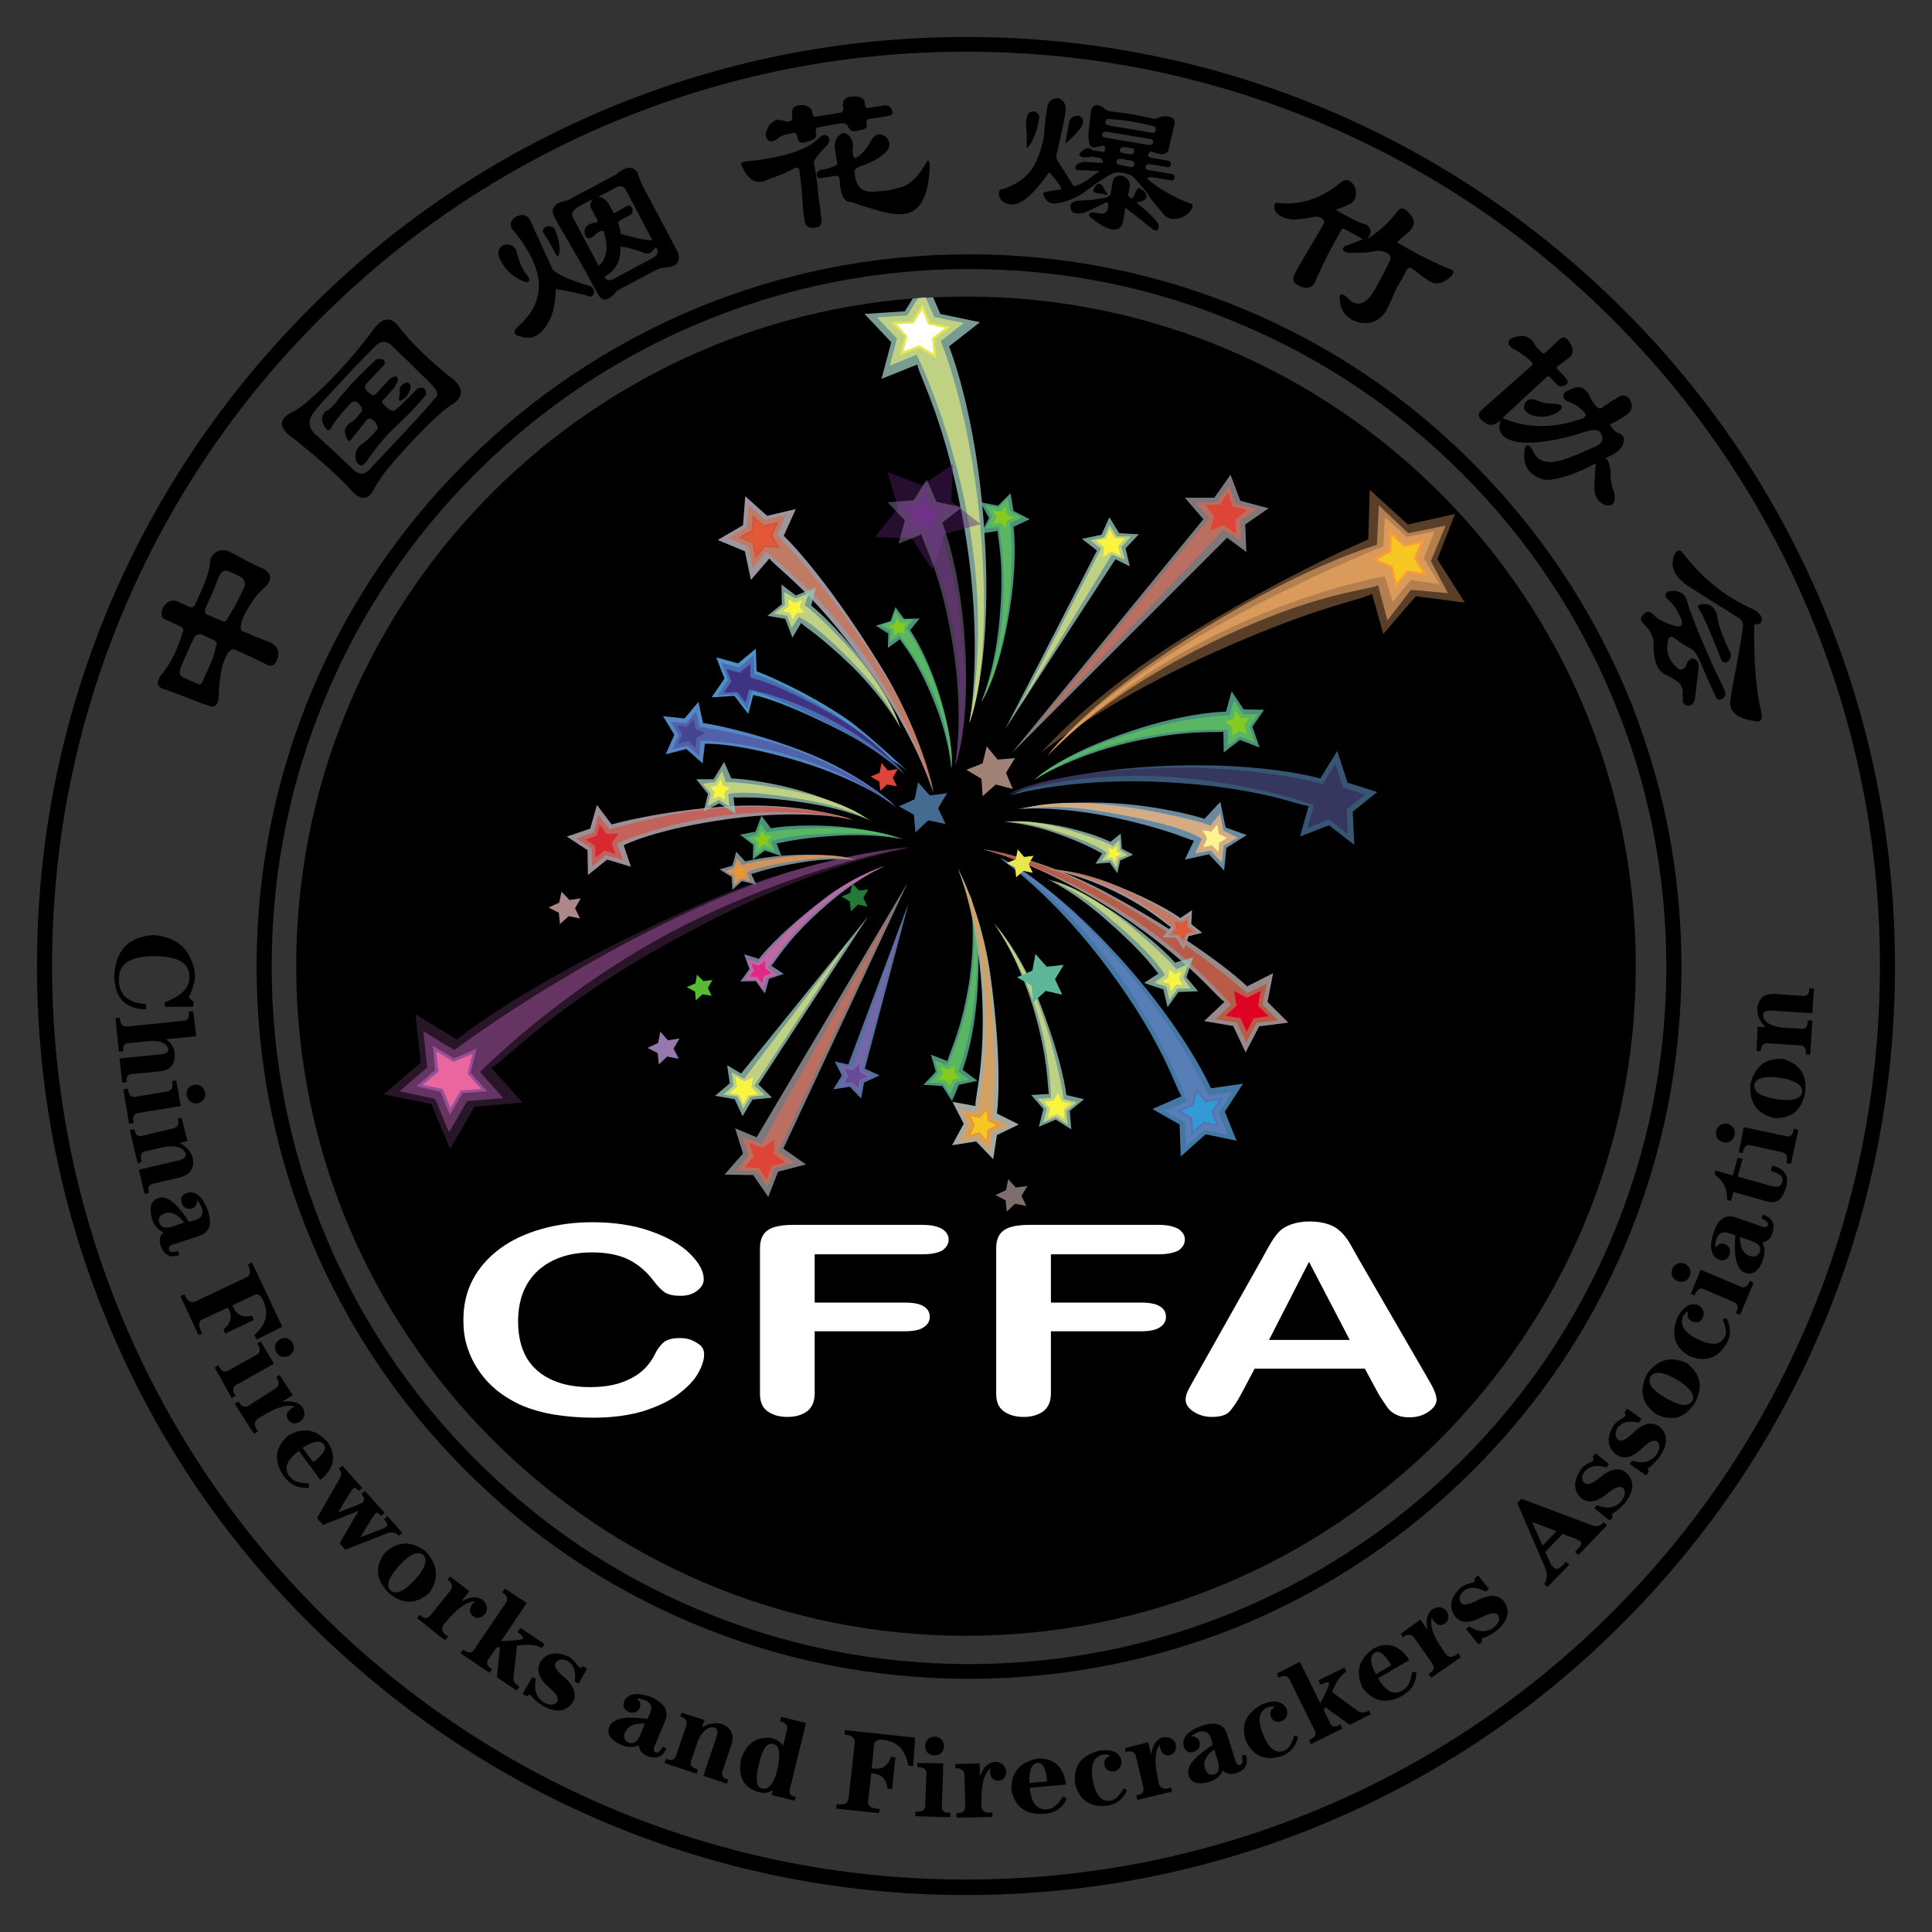 <?xml version="1.0" encoding="utf-8"?>
<svg version="1.1" xmlns="http://www.w3.org/2000/svg" xmlns:xlink="http://www.w3.org/1999/xlink" viewBox="0 0 512 512">
<rect x="0" y="0" width="512" height="512" fill="#333333" stroke="none"/>
<style type="text/css">
	.st0{fill:oklch(35.9% 0.144 278.697);}
	.st1{fill:oklch(35.9% 0.144 278.697);}
	.st2{fill:#FFFFFF;}
	.st3{opacity:0.27;fill:#984F96;}
	.st4{opacity:0.54;fill:#984F96;}
	.st5{fill:#984F96;}
	.st6{fill:#E9669E;}
	.st7{fill:#9E969E;}
	.st8{fill:#C17A63;}
	.st9{fill:#CF553F;}
	.st10{fill:#E35837;}
	.st11{opacity:0.8;fill:#96C2B6;}
	.st12{opacity:0.91;fill:#C6D682;}
	.st13{fill:#E8E84E;}
	.st14{opacity:0.8;fill:#5695CE;}
	.st15{opacity:0.91;fill:#5A7EBA;}
	.st16{fill:#5473B5;}
	.st17{fill:#339AD6;}
	.st18{opacity:0.8;fill:#446C91;}
	.st19{opacity:0.91;fill:#36345D;}
	.st20{opacity:0.39;fill:#E5A265;}
	.st21{opacity:0.64;fill:#E5A265;}
	.st22{fill:#DA9A5A;}
	.st23{fill:#F99C38;}
	.st24{fill:#F6C623;}
	.st25{opacity:0.44;fill:#572170;}
	.st26{opacity:0.48;fill:#9879AA;}
	.st27{opacity:0.46;fill:#713289;}
	.st28{fill:#713289;}
	.st29{opacity:0.8;fill:#5DB697;}
	.st30{opacity:0.91;fill:#5ABA61;}
	.st31{fill:#86CA20;}
	.st32{fill:#F8F440;}
	.st33{fill:#988A8A;}
	.st34{fill:#B85B47;}
	.st35{fill:#DE0325;}
	.st36{opacity:0.8;fill:#9F91C1;}
	.st37{opacity:0.91;fill:#C26BA3;}
	.st38{fill:#E12887;}
	.st39{opacity:0.8;fill:#83AECA;}
	.st40{opacity:0.91;fill:#DEAF7F;}
	.st41{fill:#FDF48F;}
	.st42{opacity:0.8;fill:#6B8AC4;}
	.st43{opacity:0.91;fill:#7566A8;}
	.st44{fill:#684A96;}
	.st45{opacity:0.8;fill:#9E969A;}
	.st46{opacity:0.91;fill:#C16E5E;}
	.st47{fill:#DE4438;}
	.st48{fill:#4E92CA;}
	.st49{fill:#496DAF;}
	.st50{fill:#3E3483;}
	.st51{fill:#5487C4;}
	.st52{fill:#5262AA;}
	.st53{fill:#444593;}
	.st54{fill:#9E8E96;}
	.st55{fill:#C2625A;}
	.st56{fill:#D82933;}
	.st57{opacity:0.8;fill:#97AAB0;}
	.st58{opacity:0.91;fill:#DA955A;}
	.st59{fill:#EB9732;}
	.st60{fill:#A3A9A3;}
	.st61{fill:#D2A163;}
	.st62{fill:#AE8789;}
	.st63{fill:#9478AE;}
	.st64{fill:#7E6E6E;}
	.st65{fill:#56BC34;}
	.st66{fill:#446C91;}
	.st67{fill:#A28176;}
	.st68{fill:#227A37;}
	.st69{fill:#5DB697;}
</style>
<g>
	<g>
		<g>
			<path class="st0" d="M256.8,444.9c-25.5,0-50.2-5-73.5-14.8c-22.5-9.5-42.7-23.1-60-40.5c-17.3-17.3-30.9-37.5-40.5-60
				C73,306.4,68,281.7,68,256.2c0-25.5,5-50.2,14.8-73.5c9.5-22.5,23.1-42.7,40.5-60c17.3-17.3,37.5-30.9,60-40.5
				c23.3-9.8,48-14.8,73.5-14.8c25.5,0,50.2,5,73.5,14.8c22.5,9.5,42.7,23.1,60,40.5c17.3,17.3,30.9,37.5,40.5,60
				c9.8,23.3,14.8,48,14.8,73.5c0,25.5-5,50.2-14.8,73.5c-9.5,22.5-23.1,42.7-40.5,60c-17.3,17.3-37.5,30.9-60,40.5
				C307,439.9,282.3,444.9,256.8,444.9z M256.8,71.3c-25,0-49.2,4.9-71.9,14.5c-22,9.3-41.8,22.6-58.8,39.6
				c-17,17-30.3,36.7-39.6,58.8C76.8,207,72,231.2,72,256.2c0,25,4.9,49.2,14.5,71.9c9.3,22,22.6,41.8,39.6,58.8
				c17,17,36.7,30.3,58.8,39.6c22.8,9.6,47,14.5,71.9,14.5c25,0,49.2-4.9,71.9-14.5c22-9.3,41.8-22.6,58.8-39.6
				c17-17,30.3-36.7,39.6-58.8c9.6-22.8,14.5-47,14.5-71.9c0-25-4.9-49.2-14.5-71.9c-9.3-22-22.6-41.8-39.6-58.8
				c-17-17-36.7-30.3-58.8-39.6C306,76.2,281.7,71.3,256.8,71.3z"/>
		</g>
		<g>
			<path class="st0" d="M256,502.2c-33.2,0-65.5-6.5-95.8-19.3c-29.3-12.4-55.6-30.2-78.3-52.8s-40.4-48.9-52.8-78.3
				C16.3,321.5,9.8,289.2,9.8,256s6.5-65.5,19.3-95.8c12.4-29.3,30.2-55.6,52.8-78.3s48.9-40.4,78.3-52.8
				C190.5,16.3,222.8,9.8,256,9.8s65.5,6.5,95.8,19.3c29.3,12.4,55.6,30.2,78.3,52.8s40.4,48.9,52.8,78.3
				c12.8,30.4,19.3,62.6,19.3,95.8s-6.5,65.5-19.3,95.8c-12.4,29.3-30.2,55.6-52.8,78.3s-48.9,40.4-78.3,52.8
				C321.5,495.7,289.2,502.2,256,502.2z M256,13.7c-32.7,0-64.4,6.4-94.3,19c-28.9,12.2-54.8,29.7-77,51.9
				c-22.3,22.3-39.7,48.2-51.9,77c-12.6,29.9-19,61.6-19,94.3s6.4,64.4,19,94.3c12.2,28.9,29.7,54.8,51.9,77
				c22.3,22.3,48.2,39.7,77,51.9c29.9,12.6,61.6,19,94.3,19s64.4-6.4,94.3-19c28.9-12.2,54.8-29.7,77-51.9
				c22.3-22.3,39.7-48.2,51.9-77c12.6-29.9,19-61.6,19-94.3s-6.4-64.4-19-94.3c-12.2-28.9-29.7-54.8-51.9-77
				c-22.3-22.3-48.2-39.7-77-51.9C320.4,20.1,288.7,13.7,256,13.7z"/>
		</g>
	</g>
	<path class="st1" d="M433.5,256c0,98-79.5,177.5-177.5,177.5C158,433.5,78.5,354,78.5,256c0-93.3,72-169.7,163.4-176.9
		c0.5,0,1-0.1,1.5-0.1c0.6,0,1.3-0.1,1.9-0.1c0.7,0,1.3-0.1,2-0.1c2.9-0.1,5.8-0.2,8.7-0.2C354,78.5,433.5,158,433.5,256z"/>
	<g>
		<path class="st0" d="M48.4,167.6c0.5-0.7,0.1-1.3-1-1.8c-1-0.5-2.3-1-3.8-1.7c-0.9-0.4-1-1.4-0.5-2.9c1-1.8,2.3-2.4,4-1.8
			c0.9,0.4,1.8,0.8,2.6,1.2c1.1,0.6,1.8,0.4,2.2-0.8c2.6-5.5,3.9-9.3,3.8-11.4c0.8-2.2,2.4-3,4.7-2.4c1.3,0.6,3,1.5,5.3,2.8
			c2,1,3.4,1.7,4.3,2c2.1,1.4,2.1,3.1,0,5c-1.9,1.6-3.7,4.1-5.4,7.5c-1.1,2.5-1.1,3.9,0,4.1c0.3,0.1,0.9,0.4,2.1,0.9
			c2.4,1,4,1.6,4.8,1.9c2,0.9,2.7,2.4,2,4.5c-0.5,1.4-1.3,2-2.5,1.6c-1.8-1-4.7-2.3-8.6-4.1c-1.4-0.6-2.6,1.1-3.7,5.1
			c-0.4,2.2-0.6,4.2-0.7,6c0.1,3.4-0.9,4.6-3,3.6c-0.7-0.2-1.5-0.4-2.3-0.8c-4.6-1.8-7.7-3-9.3-3.5c-2-0.6-2.1-2-0.4-4.1
			C45.3,175.7,47.1,172,48.4,167.6z M53.9,180.1c0.7-1.5,1.4-3.1,2.2-4.9c0.6-1.7,1-3,1.1-4c0.5-0.7,0.2-1.3-0.8-1.7
			c-0.9-0.4-1.8-0.8-2.8-1.3c-0.9-0.3-1.7,0-2.2,0.8c-1.2,2.6-2.3,5-3.2,7.2c-0.9,1.9-0.7,3,0.5,3.4c0.9,0.4,2.1,0.9,3.6,1.6
			C52.9,181.6,53.5,181.3,53.9,180.1z M64.4,156.3c0.9-1.6,0.6-2.8-0.9-3.6c-1-0.5-2.1-0.9-3.2-1.4c-1.1-0.3-1.9,0.4-2.5,2
			c-0.2,0.5-0.6,1.4-1,2.7c-0.9,1.9-1.5,3.4-2,4.5c-0.8,1.5-0.6,2.3,0.7,2.6c0.6,0.3,1.7,0.8,3.2,1.4c0.7,0.5,1.3,0.2,1.7-0.8
			C61.8,161.5,63.2,159,64.4,156.3z"/>
		<path class="st0" d="M76.5,115.2c-2.6-2.2-2.4-4.2,0.7-5.9c1.6-0.5,4.9-3.2,9.7-7.9c4.8-4.9,8.9-9.7,12.2-14.3
			c2.3-2.9,4.4-3.2,6.3-0.9c3.3,4.4,8.2,9.2,14.8,14.4c2.6,2.3,2.6,4.3,0.1,6.3c-2.5,1.4-6.4,5-11.6,10.6c-5,5.3-8.2,9.3-9.5,12
			c-1.5,3-3.4,3.2-5.8,0.8c-2-2.3-4.6-4.8-7.7-7.5C82.5,120,79.5,117.5,76.5,115.2z M114.9,102.5c-0.9-1-2.2-2.3-3.8-3.8
			c-1.2-1.3-3.7-3.7-7.4-7.2c-1.2-1.1-2.5-1.2-3.8-0.2c-2.5,2.5-5.8,5.8-9.6,10c-3.9,4.1-6.2,6.7-7,7.8c-2,2.5-1.6,4.7,1.1,6.7
			l8.8,8.2c1.8,2.1,3.6,2,5.3-0.2c10.6-11.2,16.1-17.2,16.5-18C116.2,105,116.2,103.9,114.9,102.5z M88.1,112.8
			c-0.4,0.8-0.7,1.2-1.1,1.2c-0.4,0-0.8-0.5-1.2-1.4c-0.8-1.3-0.6-2.6,0.7-3.8c0.1,0.1,0.2,0.1,0.3,0c1.2-0.9,2.2-2,3-3.2
			c3.2-3.8,6.5-7.3,10-10.4c1.7-0.3,2.4,0.2,2.1,1.4l-4.7,5c-0.8,0.8-0.6,1.6,0.4,2.3c0.9,1,1.7,1.1,2.3,0.2c1-1.1,2.1-2.3,3.2-3.5
			c0.9-0.7,1.5-1,1.9-0.8c0.5,0.3,0.6,0.8,0.2,1.6c-0.4,1-1.6,2.5-3.6,4.5c-0.5,0.5-0.5,0.9,0,1.2c1.6,1.7,2.7,2.2,3.3,1.4
			c0.2,0,2.1-1.8,5.7-5.5c1-0.4,1.7-0.3,2.2,0.4c0.3,0.7,0.1,1.4-0.7,2.2c-2.6,3-4.9,5.3-6.8,7c-1.7,1.6-3.2,3.2-4.5,4.8
			c-1.4,1.7-2.6,3.3-3.5,4.7c-1.1,1.6-2.1,1.6-2.9,0.1c-0.5-1.6-0.2-3.1,1.2-4.3c1.5-1,2.9-2.3,4.1-3.8c0.6-0.4,0.5-1.1-0.2-2.2
			c-1-1.1-1.8-1.3-2.4-0.5c-1,1.3-2.2,2.8-3.6,4.5c-0.5,0.7-0.8,1-1.1,0.9c-0.3-0.1-0.6-0.6-0.8-1.6c-0.5-1.2-0.1-2.3,1.4-3.3
			c0.7-0.3,1.5-1.1,2.4-2.3c0.9-0.8,0.7-1.8-0.7-2.9c-0.6-0.6-1.3-0.4-2,0.4C90.4,109.6,88.9,111.5,88.1,112.8z M107.9,101.3
			c0.9,0.3,1.1,0.9,0.8,1.9c-0.5,1.4-1.2,2.3-2,2.7c-0.7,0.5-1,0.4-1-0.4c0.3-0.7,0.3-1.6,0.2-2.6
			C106.3,102.1,106.9,101.6,107.9,101.3z"/>
		<path class="st0" d="M139.5,74.8c-3-0.9-5.2-2.8-6.8-5.7c-1-1.8-0.8-3.2,0.6-4.1c1.6-0.5,2.8-0.1,3.5,1.4c0.8,3.2,1.8,5.4,3.1,6.8
			C140.5,74.1,140.4,74.7,139.5,74.8z M139.3,65.6c-0.7-1.3-1.9-2.9-3.4-4.7c-1-1.2-0.7-2.4,0.7-3.4c1.6-0.8,2.8-0.7,3.8,0.6
			c0.8,1.9,1.8,4,2.9,6.4c1,2.3,2.1,4.5,3.1,6.8c1,1.3,4.4,2.9,10.2,4.6c0.7,0.4,0.9,1.1,0.8,1.9c-0.4,0.8-0.9,1-1.6,0.6
			c-2.5-0.7-5.4-1.3-8.5-1.8c-0.1,3.6-0.7,6.6-1.9,8.7c-2,3.6-4.4,4.9-7.3,3.9c-1.1-0.2-1.6-0.5-1.7-1c-0.2-0.4,0.1-0.9,0.8-1.6
			C143.9,80.8,144.6,73.8,139.3,65.6z M147.1,60.9c1,2.6,1.4,4.6,1.1,6c-0.1,0.7-0.2,1.1-0.3,1.1c-0.2-0.1-0.4-0.3-0.7-0.8
			c-1.2-2.3-2.2-4-3-5.2c-0.6-0.8-0.4-1.4,0.6-2C145.9,59.8,146.7,60.1,147.1,60.9z M147,57.7c-1.3-2.4-0.2-4,3.4-4.6
			c1.8-1,3.9-2.1,6.2-3.3c2.4-1.3,4.6-2.5,6.6-3.5c2.7-2.3,4.6-2.5,5.9-0.3c-0.1,0.2,0,0.4,0.1,0.6c0.7,2,1.5,3.5,2.2,4.7
			c2.8,5.2,5.6,10.5,8.3,15.7c0.7,2.4-0.4,3.7-3.3,3.9c-0.9,0-1.9,0.3-2.8,0.8c-3.4,1.8-6.8,3.6-10,5.3c-2.2,2.7-3.8,3.1-5,1.2
			c-3.2-6-6.6-11.9-10.2-18C147.8,59.2,147.4,58.3,147,57.7z M157.8,59c0.6,0,0.7-0.4,0.3-1.1c-0.3-0.6-0.8-1.5-1.4-2.6
			c-0.5-0.8-0.3-1.7,0.5-2.6c-0.9,0.5-1.9,1-3.3,1.7c-2.2,1.2-2.8,2.4-1.8,3.7c2.9,5.5,5.1,9.6,6.6,12.4c2.2-2.1,2.6-5.1,1.3-9.1
			c-0.3-0.6-1.3-0.2-2.8,1.3c-1.4,0.9-2.2,0.5-2.3-1.3C154.9,60.1,155.9,59.2,157.8,59z M164.5,62c0.6,0.2,1.5,0.4,2.7,0.7
			c2.5,0.7,4.4,1,5.7,1c-1-1.8-2.6-5-5-9.5c-0.8-1.5-1.5-2.8-2.1-4c-0.6-0.8-1.3-1-2.2-0.7c-1.7,0.9-3.4,1.8-5.1,2.7
			c1.1,0,2,0.6,2.8,1.8c0.3,0.6,0.6,1.2,1,1.8c0.2,0.7,0.6,0.8,1.1,0.3c1-0.5,1.9-1,2.9-1.6c0.6-0.1,1,0.1,1.3,0.7
			c0.1,0.9,0,1.4-0.5,1.7c-0.9,0.5-1.7,0.9-2.6,1.4c-0.7,0.4-0.9,0.7-0.6,1C164.1,59.9,164.4,60.8,164.5,62z M173.8,65.5
			c-1,1.4-1.9,2-2.9,1.6c-2.9-1.1-5.1-1.7-6.5-1.7c0.2,3.8-1.3,6.4-4.2,7.9c0.5,1.2,1.4,1.3,3,0.3c3-1.6,6-3.2,8.8-4.7
			C174.2,67.9,174.9,66.8,173.8,65.5z"/>
		<path class="st0" d="M217.1,36.5c1-0.9,1.8-0.9,2.5-0.2c0.4,0.9,0.1,1.8-0.8,2.6c-2.5,2.5-3.5,4.1-3,4.7c0.6,3.4,0.9,5.9,1,7.6
			c0.3,1.9,0.6,4,0.8,6.4c0.3,1.8-0.2,2.7-1.4,2.7c-1.9,0.3-2.9-0.4-3-2c0-0.3-0.1-0.9-0.3-1.8c-0.3-4.4-0.6-8.1-1-11.1
			c-0.1-0.8-0.5-1.1-1.2-0.9c-2.2,1.2-4.5,2.2-7,3c-3,1.6-5.3,0.5-7-3.3c-0.3-0.4-0.5-0.6-0.3-0.8c0.1-0.3,0.5-0.5,1.2-0.6
			C207.6,41.8,214.1,39.7,217.1,36.5z M208.5,32.2c1,0.1,1.5-0.3,1.5-1.3c-0.4-1.7,0.1-2.7,1.6-3c1.9-0.2,3.1,0.3,3.6,1.5
			c0.1,1.2,0.4,1.7,1.1,1.5c2.6-0.4,4.6-0.7,5.9-1c1.1,0,1.5-0.6,1.2-1.7c-0.2-1.4,0.4-2.2,1.9-2.6c2.2-0.2,3.5,0.2,3.8,1.3
			c0.1,1.4,0.5,2,1.1,1.7c1.6-0.3,3.1-0.5,4.5-0.7c0.8,0,1.4,0.5,1.7,1.4c0.3,0.8,0,1.3-0.8,1.4c-1.8,0.3-3.5,0.6-5.1,0.8
			c-0.8,0.1-1.1,0.6-0.8,1.4c0.2,1-0.5,1.5-2,1.6c-1.4,0.7-2.5,0.3-3.1-1.2c-0.2-0.5-0.8-0.7-1.8-0.6c-1.5,0.2-3.5,0.6-5.9,1
			c-0.7,0.1-0.9,0.7-0.6,1.8c0.2,1-0.7,1.7-2.6,2.1c-1.5,0.5-2.2,0.1-2.3-1.1c-0.2-0.9-0.5-1.4-1-1.3c-2.4,0.4-3.8,0.9-4.2,1.5
			c-1.9,1.3-3,0.9-3.3-1.1c0.4-2,1.4-3.3,3.1-3.9C206.7,31.8,207.6,31.9,208.5,32.2z M221.4,43.9c0.4-0.1,0.6-0.4,0.4-1.1
			c-0.2-1.4-0.4-2.5-0.6-3.5c-0.1-2.1,0.7-3.5,2.3-4.1c1.4,0.3,2.3,1.4,2.6,3.3c-0.2,1.2-0.2,2.1,0,2.7c0.2,0.7,0.6,0.8,1.1,0.4
			c1.3-0.8,2.5-2.2,3.7-4.4c1.1-1.9,2.5-2.1,4.1-0.7c1,1.2,1,2.5-0.2,3.8c-1.6,1.5-3.9,2.8-6.9,3.8c-1.2,0.5-1.6,1-1.4,1.7
			c0.2,3.9,2.2,5.5,6,4.9c0.7,0,1.9-0.1,3.7-0.4c0.8-0.3,1.4-0.4,1.8-0.5c2.7-0.4,5.2-2.7,7.5-6.7c0.2-0.5,0.4-0.6,0.5-0.5
			c0.2,0.1,0.3,0.4,0.4,1c-0.2,7.6-2.1,11.9-5.9,12.9c-2.1,0.6-5.3,0.2-9.4-1.2c-2.2-0.6-4-1.2-5.5-1.8c-1.9,0.2-2.9-1.8-3.1-6
			c-0.1-0.7-0.5-1-1.2-0.9c-1.2,0.2-2.2,0.4-3.1,0.5c-1.2,0.3-1.8,0-1.8-1c0-0.3,0.2-0.6,0.7-0.9c-0.1,0,0-0.1,0.4-0.3
			C218.2,45.1,219.5,44.7,221.4,43.9z"/>
		<path class="st0" d="M294.2,29.5c2.6,0.3,4.6,0.6,5.9,0.8c1.6,0.3,3.5,0.7,5.5,1.1c0.2,0.2,1,0,2.2-0.5c2.4-0.3,3.6,0.3,3.5,1.8
			l-1.6,6.9c-0.4,1.5-2,1.6-4.7,0.5c-0.5,0.3-0.7,0.7-0.8,1.1c0.1,0.3,0.4,0.5,0.9,0.6l4.5,0.8c0.5,0.2,0.7,0.5,0.7,1
			c-0.1,0.5-0.4,0.8-1,0.7l-4.5-0.8c-0.7,0-1.1,0.2-1.2,0.6c-0.1,0.5,0.2,0.9,0.9,1l6.1,1c0.5,0.2,0.7,0.5,0.7,1
			c-0.1,0.5-0.4,0.8-1,0.7l-5.3-0.9c-0.4,0.1-0.7,0.2-0.9,0.3c-0.2,0.1,0,0.3,0.3,0.5c3.2,2.6,7,4.8,11.5,6.4c0.2,0.2,0.3,0.5,0,1.1
			c-0.8,1.4-2,2.3-3.6,2.7c-1.9,0.4-3.3-0.1-4.3-1.6c-1.9-2.1-3.3-3.9-4.1-5.3c-1.9-2.3-3.1-3.7-3.9-4.4c-1.7-0.8-3.2-1.1-4.7-0.8
			c-1.5,0.6-4.1,2.2-7.8,5c-1.6,1.3-3.9,2.3-6.8,3c-2,0.5-3.5-0.2-4.2-2.2c-0.2-0.3,0-0.6,0.5-0.7c1.4-0.3,2.9-0.6,4.3-0.7
			c-0.2-1-1.3-2.4-3-4.3c-0.3-0.2-0.4-0.2-0.4-0.1c-2,2.9-3.9,5.1-5.7,6.6c-2.4,2-4.6,2.3-6.5,1c-1-1-1.2-2-0.7-3.1
			c3.5-0.9,6.2-2.6,8-4.9c1.6-2,2.8-5,3.6-9c0.2-2.1,0.4-3.8,0.5-5.2c0.2-1.2,0.4-2.1,0.4-2.6c0.3-1.8,1.3-2.6,3-2.6
			c1.4,0.5,2.1,1.7,1.9,3.5c-0.6,3.7-1.4,7.3-2.3,10.9c-0.1,0.4-0.1,0.7-0.1,0.8c-0.1,0.5,0,1,0.2,1.3c1.4,2.2,2.9,4.5,4.3,6.8
			c1.3-0.1,3-1,5.1-2.7c0.5-0.3,1-0.7,1.4-1c0.2-0.1,0.2-0.2,0.1-0.4c-0.2,0.1-0.4,0.1-0.6,0.1c-1.4-0.1-3-0.2-4.8-0.2
			c-1-0.2-1-0.7-0.1-1.7c0.6-0.3,1.3-0.5,2-0.5l4.3,0.3c0.6-0.2,0.5-0.6-0.2-1.3l-2.4-0.4c-2,0.4-3.1,0.2-3.3-0.6
			c1.3-1.7,2.5-2.1,3.5-1.1l2.4,0.4c0.5,0.1,0.8,0,0.9-0.3c0.1-0.5,0-1-0.2-1.3c-0.3,0-0.6,0-1.1,0.2c-0.3,0.1-0.5,0.1-0.6,0.1
			c-1.5,0.5-2.2,0-2.3-1.4c-0.2-0.7-0.2-1.9,0-3.6c0.2-1.9,0.4-3.5,0.6-4.7c0.6-1.7,1.8-1.8,3.8-0.2
			C293.4,29.3,293.8,29.5,294.2,29.5z M275.4,31.4c-0.6,3.5-1.6,6-2.9,7.5c-0.3,0.4-0.5,0.3-0.4-0.1c0-1,0-2.2,0-3.6
			c-0.1-0.2-0.1-0.4-0.1-0.8c-0.2-1.6-0.1-2.7,0.2-3.5c0.2-0.9,0.8-1.4,1.9-1.4C275,29.8,275.5,30.4,275.4,31.4z M282.8,37.7
			c-0.5,0.3-0.6,0.3-0.4-0.1c0.3-1.6,0.6-3.5,1-5.7c0.6-0.9,1.4-1.3,2.5-1.2c1.2,0.5,1.4,1.4,0.8,2.7
			C285.9,34.7,284.6,36.1,282.8,37.7z M283.7,54.6c-0.1-1,1.1-1.5,3.6-1.5c1.4,0,3.3-0.3,5.6-0.7c0.7-0.2,1.2-0.5,1.4-1l0.6-3.3
			c0.2-1.2,1.1-1.7,2.6-1.5c1.3,0.5,1.9,1.4,1.9,2.6l-0.3,2c-0.3,0.7,0.1,1.1,1,1.4l0.9-1.7c0.1-0.5,0.4-0.9,0.8-1.1
			c1.2,0.5,1.9,1.2,2.1,2.2c-0.2,1-1.1,1.5-2.8,1.6c3.3,2.7,5.3,4.6,5.9,5.8c0.2,0.7,0.1,1.3-0.3,1.6c-0.5,0.2-0.9,0.1-1.4-0.4
			c-1.4-1.1-3-2.4-5-4c-0.6-0.4-1.2-0.8-1.7-1.3c-0.4-0.2-0.5-0.2-0.4-0.1l-0.6,3.7c-0.9,2.9-3.7,2.6-8.2-1
			c-0.6-0.4-0.9-0.8-0.8-1.2c0.2-0.2,0.6-0.4,1.1-0.4l2,0.3c1.5,0.1,2.2-0.8,1.9-2.8c0-0.1-0.2-0.2-0.6-0.1
			c-2.5,1.3-4.3,2.1-5.5,2.6C284.9,57,283.6,56.4,283.7,54.6z M290.5,51.1c-1-0.2-1-0.8-0.1-1.9c0.5-0.6,1-0.7,1.5-0.2
			c0.1,0,0.4,0.4,0.8,1.2c0.1,0.3,0.3,0.6,0.7,1c0.2,0.5,0.2,0.6-0.1,0.4C292.3,51.4,291.4,51.3,290.5,51.1z M304.4,38.4
			c0.5,0.1,0.9-0.1,1.1-0.4c0.2-0.5,0.1-0.9-0.4-1.1c-3.9-0.7-7.9-1.3-11.8-2c-0.7,0-1.1,0.2-1.2,0.6c-0.1,0.5,0.2,0.9,0.9,1
			L304.4,38.4z M293.6,33.2l11.8,2c0.8,0,1.1-0.5,0.7-1.6c-3.7-1.1-7.9-1.8-12.6-2.1C292.6,32.2,292.7,32.8,293.6,33.2z M299.7,44.3
			c0.4,0.1,0.7-0.2,1-0.7c-0.1-0.4-0.3-0.7-0.7-1l-2.9-0.5c-0.7,0-1.1,0.2-1.2,0.6c-0.1,0.5,0.2,0.9,0.9,1L299.7,44.3z M298,39
			c-0.7,0-1.1,0.2-1.2,0.6c-0.1,0.5,0.2,0.9,0.9,1l2,0.3c0.8,0,1.1-0.5,0.7-1.6C299.7,39.3,298.9,39.1,298,39z"/>
		<path class="st0" d="M362.3,63.3c3-1.8,5.6-4.1,7.7-6.9c1.2-1.9,2.6-1.4,4.4,1.4c0.6,1.1,0.3,2.4-1.2,3.8c-1.7,1.4-2.7,2.3-3,2.6
			c5.2,3.1,10.1,5.6,14.6,7.3c0.5,0.3,0.4,0.8-0.1,1.6c-2.4,2.3-4.6,2.6-6.6,0.9c-0.6-0.3-1.2-0.7-1.7-1.2c-0.7-0.5-1.3-1-2-1.5
			c-0.8-0.5-1.3-0.4-1.5,0.1c-0.5,1-1.5,2.8-3,5.4c-1.2,2.8-2.1,4.7-2.6,5.6c-1.6,2.6-3.9,3.6-6.9,3.1c-3.2-0.8-5-2.7-5.3-5.7
			c-0.2-0.9-0.1-1.5,0.2-1.7c0.3-0.2,0.8,0,1.6,0.6c2.6,3,5.2,2.2,7.7-2.4c2-3.6,3.2-6.1,3.8-7.4c0.3-0.8,0-1.4-0.9-1.9
			c-1-0.5-2.1-0.7-3.3-0.4c-1.2,0.3-3,0.4-5.4,0.4c-1.5,0.1-2.4-0.1-2.8-0.6c-0.4-0.5,0-1,1-1.4l0.6-0.2c1-0.4,2.2-0.8,3.6-1.4
			l-4.7-2.6c-0.6-0.3-1-0.2-1.1,0.3c-1.8,3.1-3.8,6.7-5.7,11c-0.5,1-0.9,1.7-1,2.3c-0.9,2-2.5,2.4-4.7,1.2c-1.4-0.6-1.6-1.8-0.7-3.4
			c0.1-0.2,0.4-0.7,0.8-1.5c4-6.8,6.3-10.6,6.8-11.6c0.1-1-0.7-1.6-2.3-1.7c-2.3,0.5-4.3,0.7-5.9,0.8c-2.8-0.3-4.5-1.3-5-2.9
			c-0.1-1.2,0.2-1.7,1.1-1.5c5.8,0.6,11.2-1.1,16.3-5.3c1.7-1.4,3.1-0.9,4.1,1.5c0.4,1.8,0,3.1-1.3,4c-1.7,0.8-3,1.3-3.9,1.6
			c3.9,2.3,6.5,3.6,7.8,3.8C363.5,60.4,363.7,61.6,362.3,63.3z"/>
		<path class="st0" d="M421.2,104.7c0,0.4,0.5,1.3,1.6,2.7c0.6,0.8,1.1,1,1.7,0.7c0.3-0.3,0.9-0.7,1.7-1.2c0.8-0.6,1.5-1,2-1.2
			c1.2-1.1,2.4-1.2,3.5-0.2c0.9,1.4,1,2.7,0.1,3.8c-1.1,1-2.9,2.1-5.2,3.2c0.9,1.4,1.7,2.2,2.4,2.3c1.3,0.4,1.7,1.5,1,3.3
			c-0.6,1.1-2.1,2.3-4.5,3.3c0.8,0.6,1.2,1.9,1.3,3.9c0,1.9,0.3,3.6,1,5.3c0.5,2.6-0.3,3.6-2.3,3.3c-2-0.8-3-2.4-3-4.8
			c0.1-2.1,0.2-4.2,0.4-6.3c-5.3,2.8-9.7,4.3-13.3,4.4c-4.4-1-6.3-3.8-5.5-8.4c0.2-0.6,0.5-0.9,0.9-0.8c0.4,0.2,0.8,0.6,1.1,1.2
			c1,2.5,2.9,3.5,5.7,3.2c1.9-0.2,5.6-1.6,11.3-4.2c1.5-0.8,1.9-1.8,1.3-2.9c-0.2-1.5-1.8-1.7-4.6-0.8c-6.9,2.3-12.7,3.1-17.2,2.7
			c-4.4-0.7-6-2.6-4.9-5.9c-1.6,1.5-3,1.7-4.3,0.6c-1.8-1.1-2-2.3-0.6-3.4c5.2-4.6,9.5-8.4,13-11.5c0.4-0.4,0.4-0.8,0-1.2
			c-1.1-1-2.4-1.9-3.7-2.8c-1.5-0.6-2.3-1.4-2.4-2.3c0.2-0.8,1.1-1.3,2.7-1.6c1.6-0.3,2.9,0.2,3.9,1.5c0.4,0.9,1.2,1.8,2.2,2.7
			c0.3,0.5,0.7,0.5,1.2,0c1.5-1.4,2.7-2.5,3.6-3.4c0.9-0.8,1.8-0.6,2.7,0.8c0.9,1.6,1,2.8,0.3,3.7c-1.2,0.9-2.3,1.8-3.3,2.5
			c-0.6,0.4-0.6,0.8,0,1.2c0.6,0.6,1.1,1.2,1.7,1.8c0.9,1,1,1.7,0.2,2.1c-1.1,0.6-2,0.5-2.6-0.4c-0.5-0.5-0.9-1-1.4-1.5
			c-0.5-0.5-0.9-0.5-1.2,0c-4.8,4.4-8.6,7.9-11.5,10.7c6.5,2.8,13.6,2.8,21.2,0.1c0.4-0.2,0.6-0.4,0.8-0.7c0.1-0.3,0-0.6-0.4-1
			c-1.1-1.2-2.4-2.1-3.8-2.6c-1.2-0.4-1.7-1-1.7-1.8c0.1-0.7,0.8-1.2,2.1-1.7C418.4,102.1,420.1,102.7,421.2,104.7z M403.9,107.7
			c0.3-1.6,1.2-2.1,2.9-1.8c1.4,0.7,3.1,1.1,4.9,1.1c1.4,0.1,2.1,0.3,2.2,0.8c0,0.6-0.6,1.2-1.7,1.8c-2,0.9-4,1.1-6,0.5
			C404.5,109.5,403.8,108.7,403.9,107.7z"/>
		<path class="st0" d="M443,156.6c2.2-0.1,3.6,0.8,4.1,2.7c0.4,1.9,2.7,7.8,7,17.5c1.4,2.8,2.4,5,3.1,6.5c0.2,0.8-0.1,1.5-0.9,2
			c-0.8,0.3-1.3,0.1-1.7-0.8c-1.7-3.8-3.1-6.9-4.2-9.5c-0.8-1.8-1.6-2.8-2.5-3.2c-1.4-0.7-2.8-1.6-4.1-2.7c-1.1-0.7-1.7-0.3-1.9,1.3
			c-0.4,2.6,0.5,4.8,2.7,6.7c0.7,0.6,1.5,0.4,2.2-0.5c0.3-1.3,0.9-2.1,1.8-2.1c1,0.2,1.5,0.8,1.6,2c-0.5,4.6-0.9,7.5-1,8.6
			c-0.3,1.3-0.9,2-1.9,1.9c-1.1-0.1-1.5-0.8-1.3-1.9c-0.1-0.9-0.1-1.5,0-2c-0.2-0.7-0.4-1.3-0.8-1.9c-0.6-0.6-1.8-1.4-3.5-2.3
			c-2.5-0.9-3.6-3.8-3.5-8.9c-0.1-1-0.5-1.9-1-2.7c-0.1-0.3-0.6-0.9-1.6-2c-1-0.9-1-1.7,0-2.5c0.7-0.9,1.5-0.9,2.5,0
			c1.1,1.2,2.7,2.1,4.9,2.8c1.1,0.4,1.9,0.5,2.4,0.3c0.4-0.2,0.4-0.7,0.2-1.7c-0.9-2.1-1.9-3.7-3-4.8c-0.9-0.7-1.3-1.3-1.3-1.9
			C441.6,157,442.1,156.6,443,156.6z M446,146.6c5,6.5,10.9,11.3,17.6,14.4c1.9,0.8,3,1.8,3.3,2.8c0.1,1.3-0.6,1.8-2,1.6
			c-0.2,9.4,0.4,17.4,2,24c0,0.7-0.1,1.2-0.3,1.5c-0.3,0.3-0.8,0.4-1.5,0.2c-5.1-0.7-7.3-2.8-6.4-6.2c0.1-1.1,0.3-2.4,0.6-3.9
			c1.2-6.1,2.1-11,2.6-14.7c0.1-1.2-0.3-2.1-1.2-2.6c-7.1-4.4-11.6-7.3-13.5-8.5c-3.7-2.6-4.8-5.4-3.3-8.5
			C444.6,145.6,445.3,145.6,446,146.6z M450.6,162c-0.4-0.6-0.6-1-0.6-1.3c0.1-0.4,0.6-0.6,1.3-0.6c1.7-0.2,3,0.7,3.7,2.7
			c0.2,1.4,0.5,2.9,1.1,4.5c0.6,1.7,1.4,3.6,2.5,5.7c0.3,0.9,0,1.7-0.8,2.4c-0.9,0.4-1.5,0.1-1.8-1
			C453.2,167.3,451.4,163.2,450.6,162z"/>
	</g>
	<g>
		<path class="st0" d="M51.2,266.8l-7.5,0l0-1.2c4.5-1.7,6.7-4,6.5-6.9c-0.1-3.6-3.2-5.3-9.4-5.3c-6.2,0-9.4,2-9.3,6.2
			c0,4,2.4,6.2,7.2,6.5l0,1.4c-5.5-0.1-8.2-3-8.4-8.6c0.2-7,3.7-10.7,10.5-11.1c6.5,0.6,10.1,4.1,10.9,10.6c0,1.7-0.6,3.7-1.7,5.9
			l1.3,1.2L51.2,266.8z"/>
		<path class="st0" d="M31.7,280.5l11-1.1c1.3-0.1,2-0.6,1.9-1.5c-0.6-1.5-2.2-2.2-4.9-2l-5.2,0.5c-1.5,0-2.1,0.7-1.8,2.2l-1.2,0.1
			l-0.9-8.9l1.2-0.1c0,1.8,0.8,2.6,2.3,2.3l14.6-1.5c1.1,0,1.5-0.8,1.3-2.4l1.2-0.1l0.8,6.6l-8,0.8c1.4,1,2.1,2.2,2.3,3.6
			c0.2,2.9-1.1,4.6-3.8,4.9l-7.1,0.7c-1.5,0-2.1,0.7-1.8,2.2l-1.2,0.1L31.7,280.5z"/>
		<path class="st0" d="M34.2,297.8l-1.5-9.1l1.2-0.2c0.1,1.8,0.9,2.5,2.4,2.1l7.7-1.3c1.4-0.1,2-1,1.6-2.8l1.1-0.2l1.2,6.8L37,294.9
			c-1.5,0.1-2,1-1.6,2.7L34.2,297.8z M51.5,287.5c1.5-0.2,2.4,0.5,2.9,2c0.1,1.5-0.6,2.5-2,2.9c-1.6,0.1-2.5-0.6-2.9-2
			C49.3,288.8,49.9,287.8,51.5,287.5z"/>
		<path class="st0" d="M36.5,308.3l-2.1-8.8l1.2-0.3c0.2,1.6,1,2.2,2.5,1.7l7.6-1.8c1.4-0.3,1.9-1.1,1.4-2.7l1-0.2l1.6,6.2l-2.1,0.5
			c1.9,1,3.1,2.4,3.5,4c0.5,2.6-0.6,4.3-3.3,5.1l-6.8,1.6c-1.5,0.2-2,1-1.5,2.5l-1.2,0.3l-1.5-6.4l11-2.6c1.1-0.4,1.6-0.9,1.4-1.7
			c-0.7-1.6-2.5-2.2-5.4-1.8l-4.8,1.1c-1.5,0.1-2,1-1.4,2.8L36.5,308.3z"/>
		<path class="st0" d="M52.9,327.5l-6.7,2.2c-1.2,0.3-1.6,0.8-1.4,1.5c0.1,0.6,0.9,0.7,2.4,0.4l0.3,1l-0.6,0.2
			c-2.1,0.5-3.5-0.4-4.3-2.6c-0.5-1.5-0.3-2.7,0.7-3.6c-1.5-0.7-2.5-1.9-3-3.6c-0.9-3-0.3-4.9,1.7-5.5c2.1-0.7,4.6,1.1,7.5,5.4
			c0.2,0.4,0.4,0.7,0.7,0.9l1.6-0.5c1.7-0.5,2.2-1.7,1.6-3.4c-0.3-0.7-0.7-1.3-1.1-1.8l-0.1,0c0.1,1-0.4,1.8-1.4,2.2
			c-1.3,0.2-2.1-0.2-2.6-1.4c-0.5-1.4,0-2.4,1.5-2.8c2.3-0.5,4.1,1.1,5.4,4.8C56.3,324.4,55.5,326.6,52.9,327.5z M45.5,325.1
			l3.3-1.1c-1.6-2.1-3.3-3-5-2.5c-1.4,0.5-2,1.3-1.6,2.5C42.6,325.3,43.7,325.6,45.5,325.1z"/>
		<path class="st0" d="M52.6,353.8l-4.8-10.3l1.1-0.5c0.7,1.9,1.8,2.5,3.1,1.8l13.1-6.2c1.3-0.5,1.5-1.7,0.6-3.5l1.1-0.5l8,17
			L68,355l-0.6-1.2c3.1-2.7,3.9-5.7,2.4-9c-0.7-1.7-1.6-2.2-2.8-1.4l-5.4,2.5c0.9,2.5,2.6,3.4,5.2,2.8l0.5,1.1l-7.6,3.6l-0.5-1.1
			c2.1-1.6,2.5-3.5,1.2-5.8l-6.4,3c-1.5,0.4-1.6,1.7-0.4,3.9L52.6,353.8z"/>
		<path class="st0" d="M61.4,370.5l-4.5-8.1l1-0.6c0.7,1.7,1.7,2.1,3,1.2l6.8-3.8c1.3-0.6,1.5-1.6,0.5-3.2l0.9-0.5l3.5,5.9l-9.6,5.4
			c-1.4,0.6-1.6,1.6-0.6,3.1L61.4,370.5z M74.2,354.9c1.3-0.7,2.5-0.3,3.4,1c0.6,1.4,0.3,2.5-1,3.4c-1.5,0.6-2.6,0.3-3.4-1
			C72.5,356.9,72.9,355.8,74.2,354.9z"/>
		<path class="st0" d="M67.3,380l-5.1-8l1-0.6c0.8,1.5,1.7,1.8,3,0.9l6.6-4.2c1.2-0.7,1.4-1.7,0.4-3.1l0.9-0.6l3.5,5.3l-2.7,1.7
			l0.1,0.1c2.4-0.4,4.2,0.1,5.2,1.5c0.8,1.6,0.6,2.8-0.7,3.8c-1.4,0.7-2.4,0.5-3.1-0.5c-0.7-1.1-0.5-2.1,0.8-3
			c0-0.1,0.2-0.2,0.4-0.3c0.2-0.1,0.4-0.1,0.6-0.2c-2.1-0.7-5,0.1-8.9,2.6c-2,0.9-2.3,2.2-0.9,3.9L67.3,380z"/>
		<path class="st0" d="M84.9,392.2l-5.7-7.7c-3.2,2.4-4.1,4.7-2.5,6.7c0.9,1.3,2.7,1.9,5.1,1.9l0.1,1.1c-2.7,0.4-4.9-0.6-6.7-3
			c-2.7-4-2.4-7.5,1.1-10.7c4-2.4,7.6-1.8,10.7,1.9C89.2,386,88.5,389.3,84.9,392.2z M80.2,383.7l2.8,3.8c2.8-2.1,3.7-3.7,2.8-4.8
			C84.8,381.6,82.9,381.9,80.2,383.7z"/>
		<path class="st0" d="M106.6,406.2l-0.9,0.8c-0.9-1.1-2.3-1.2-4.3-0.2l-9.9,3.9l-1.5-1.7l5-8.6l-9.4,3.7l-1.6-1.8l6.1-10.6
			c0.5-0.9,0.4-1.7-0.3-2.5l0.9-0.8l5.3,5.9l-0.9,0.8c-0.7-0.8-1.2-1-1.5-0.6c0.1-0.4-1.2,1.6-4,6.3c1.1-0.4,2.3-0.9,3.7-1.4
			c1.8-0.7,2.7-1.1,2.8-1.2c0.6-0.6,0.5-1.3-0.3-2.3l0.9-0.8l5.2,5.8l-0.9,0.8c-0.7-0.8-1.2-1-1.5-0.6c0.1-0.4-1.2,1.6-4,6.3
			c1.5-0.6,3.1-1.2,4.7-1.8c1.3-0.5,2-0.8,2.2-1c0.4-0.4,0.2-1-0.6-2l0.9-0.8L106.6,406.2z"/>
		<path class="st0" d="M113.7,422.2c-3.6,3.1-7.2,3-10.7-0.1c-3.4-3.4-3.8-7-0.9-10.7c3.5-3.1,7.1-3.1,10.9-0.1
			C116.1,414.8,116.4,418.5,113.7,422.2z M109.9,418.7c2.8-3.1,3.5-5.3,2.3-6.6c-1.4-1.2-3.6-0.3-6.4,2.8c-2.8,3.1-3.6,5.3-2.3,6.6
			C104.9,422.7,107,421.8,109.9,418.7z"/>
		<path class="st0" d="M117.9,434.7l-7.4-5.9l0.7-0.9c1.2,1.2,2.2,1.1,3.1-0.1l4.9-6.1c0.9-1.1,0.7-2.1-0.6-3.1l0.7-0.8l5.1,3.9
			l-2,2.5l0.1,0.1c2.2-1.2,4-1.3,5.4-0.3c1.3,1.2,1.5,2.5,0.6,3.8c-1.1,1.1-2.1,1.3-3.1,0.5c-1.1-0.8-1.1-1.9-0.3-3.1
			c0-0.1,0.1-0.2,0.3-0.4c0.2-0.1,0.4-0.3,0.5-0.4c-2.2,0-4.7,1.8-7.6,5.3c-1.6,1.5-1.5,2.9,0.5,4L117.9,434.7z"/>
		<path class="st0" d="M136.9,448l-5.2-3.5l0.8-8l-0.9,0.1l-1.9,2.8c-1,1.1-0.8,2.1,0.7,2.9l-0.7,1l-7.7-5.2l0.7-1
			c1.4,1.2,2.5,1.1,3.2-0.3l8-11.8c0.9-1.1,0.6-2.1-0.8-3l0.7-1l5.8,3.8l-6.8,10.1c4-0.1,6-0.4,5.8-0.8c0.1-0.2-0.3-0.7-1.2-1.4
			c-0.1-0.1-0.2-0.2-0.2-0.3l0.7-1l6.4,4.3l-0.7,1c-1.4-0.8-3.6-1-6.6-0.6l-0.9,8.4c-0.2,0.9,0.3,1.7,1.6,2.5L136.9,448z"/>
		<path class="st0" d="M138.5,448.9l2.6-4.5l0.9,0.5c-0.6,2.9,0.1,5,2.2,6.3c1.5,0.8,2.7,0.7,3.5-0.2c0.5-0.9-0.2-2.2-2.2-3.8
			c-2.7-2.4-3.5-4.6-2.3-6.8c1.7-2.4,4.2-2.9,7.6-1.3c0.8,0.4,1.5,1.2,2.2,2.2c0.3,0.3,0.5,0.5,0.6,0.6c0.1,0.1,0.3,0.1,0.6-0.1
			c0.1,0,0.2-0.1,0.4-0.2l1,0.6l-2.3,4l-1-0.6c0.4-2.7-0.3-4.6-2-5.5c-1.4-0.6-2.4-0.4-3.1,0.6c-0.4,0.8,0.2,1.9,1.9,3.4
			c3,2.5,3.9,4.9,2.7,7c-1.7,2.5-4.3,2.9-7.7,1.1c-1.2-0.7-2.2-1.5-3.1-2.5c-0.2-0.3-0.3-0.5-0.4-0.5c-0.3-0.1-0.6,0-1,0.3
			L138.5,448.9z"/>
		<path class="st0" d="M176.3,456l-2.7,6.4c-0.5,1.1-0.5,1.7,0.2,2c0.5,0.3,1.1-0.2,1.8-1.5l1,0.4l-0.2,0.5c-1,1.9-2.6,2.4-4.8,1.6
			c-1.5-0.6-2.2-1.6-2.3-2.9c-1.5,0.7-3.1,0.6-4.7-0.1c-2.9-1.3-3.9-2.9-3.1-4.9c0.9-2,3.9-2.7,9-2.1c0.4,0.1,0.8,0.1,1.1,0.1
			l0.7-1.5c0.7-1.6,0.2-2.8-1.5-3.5c-0.8-0.2-1.4-0.4-2-0.4l0,0.1c0.9,0.6,1.1,1.5,0.7,2.5c-0.6,1.1-1.6,1.4-2.8,1
			c-1.4-0.6-1.8-1.6-1.2-3c1.1-2,3.5-2.3,7.2-0.9C176.1,451.4,177.3,453.4,176.3,456z M169.6,460l1.3-3.2c-2.7-0.2-4.4,0.5-5.2,2.2
			c-0.6,1.4-0.3,2.3,0.9,2.8C167.8,462.3,168.8,461.7,169.6,460z"/>
		<path class="st0" d="M184.7,470.1l-8.6-2.9l0.4-1.1c1.4,0.7,2.4,0.3,2.8-1.2l2.5-7.4c0.5-1.3,0-2.2-1.5-2.6l0.3-1l6.1,1.9l-0.7,2
			c1.9-1.1,3.6-1.4,5.3-0.9c2.5,0.9,3.4,2.8,2.5,5.5l-2.2,6.6c-0.6,1.4-0.2,2.2,1.4,2.6l-0.4,1.1l-6.2-2.1l3.6-10.7
			c0.3-1.2,0.1-1.9-0.7-2.1c-1.8-0.3-3.2,1-4.4,3.7l-1.6,4.7c-0.7,1.4-0.2,2.2,1.6,2.7L184.7,470.1z"/>
		<path class="st0" d="M213.6,456.6l-4.2,17.2c-0.5,1.4,0,2.2,1.5,2.4l-0.3,1l-6.1-1.5l0.3-1.3c-1.2,0.8-2.5,0.9-3.9,0.5
			c-3.9-1.2-5.4-4.1-4.5-8.7c1.4-4.2,4.1-6.1,8.1-5.6c1.4,0.4,2.4,1.1,3,2.1l1-4c0.4-1.4-0.2-2.2-1.8-2.5l0.3-1.2L213.6,456.6z
			 M201.2,467.2c-1.1,4.2-0.8,6.5,0.8,6.8c1.7,0.3,3.1-1.3,4-5c0.9-4.1,0.6-6.4-1-6.8C203.3,461.7,202.1,463.4,201.2,467.2z"/>
		<path class="st0" d="M232.9,480.5l-11.3-1.2l0.1-1.2c2,0.4,3.1-0.2,3.2-1.7l1.6-14.4c0.2-1.4-0.7-2.2-2.7-2.3l0.1-1.2l18.6,2
			L242,468l-1.3-0.1c-0.7-4.1-2.8-6.3-6.4-6.8c-1.8-0.3-2.7,0.3-2.7,1.6l-0.6,5.9c2.6,0.5,4.3-0.5,5.1-3l1.2,0.1l-0.9,8.4l-1.2-0.1
			c-0.3-2.6-1.7-3.9-4.3-4.1l-0.8,7.1c-0.4,1.5,0.6,2.3,3.1,2.4L232.9,480.5z"/>
		<path class="st0" d="M251.8,481.6l-9.2-0.3l0-1.2c1.8,0.2,2.7-0.4,2.6-1.9l0.3-7.8c0.2-1.4-0.6-2.1-2.4-2.1l0-1.1l6.9,0.1l-0.4,11
			c-0.2,1.5,0.5,2.2,2.3,2.1L251.8,481.6z M245.2,462.6c0.1-1.5,1-2.3,2.6-2.4c1.5,0.2,2.3,1.1,2.4,2.6c-0.2,1.6-1.1,2.4-2.6,2.4
			C246,465.1,245.2,464.2,245.2,462.6z"/>
		<path class="st0" d="M263,481.5l-9.5,0.2l0-1.2c1.7,0.1,2.4-0.6,2.3-2.1l-0.2-7.8c0-1.4-0.8-2.1-2.4-2l0-1.1l6.4-0.2l0.1,3.2
			l0.1,0c0.9-2.3,2.2-3.5,4-3.6c1.7,0.1,2.7,1,2.9,2.6c-0.1,1.5-0.8,2.3-2.1,2.4c-1.3,0-2.1-0.7-2.2-2.2c-0.1-0.1-0.1-0.2,0-0.5
			c0.1-0.2,0.1-0.4,0.1-0.6c-1.7,1.4-2.5,4.4-2.4,8.9c-0.3,2.2,0.7,3.2,2.9,2.8L263,481.5z"/>
		<path class="st0" d="M282.5,472.9l-9.6,0.9c0.4,4,1.9,5.9,4.5,5.7c1.6-0.1,3-1.3,4.3-3.4l1,0.5c-1,2.5-3.1,3.9-6.1,4.1
			c-4.8,0.3-7.7-1.9-8.6-6.5c0-4.7,2.5-7.4,7.2-8.2C279.5,466,281.9,468.3,282.5,472.9z M272.8,472.5l4.7-0.4
			c-0.3-3.5-1.2-5.1-2.6-4.9C273.4,467.4,272.7,469.2,272.8,472.5z"/>
		<path class="st0" d="M297.8,473.9l0.9,0.6c-1.1,2.3-2.8,3.6-5.1,4c-4.7,0.6-7.6-1.4-8.7-5.9c-0.5-4.6,1.7-7.5,6.6-8.7
			c3.2-0.4,5.1,0.5,5.7,2.6c0.1,1.6-0.5,2.5-1.9,2.9c-1.4,0.2-2.3-0.3-2.6-1.7c-0.2-1.2,0.3-2,1.6-2.4c-0.7-0.3-1.4-0.4-2.1-0.3
			c-2.4,0.6-3.3,2.8-2.6,6.7c0.7,4.1,2.3,5.9,4.8,5.5C295.6,476.9,296.7,475.9,297.8,473.9z"/>
		<path class="st0" d="M310.6,474.8l-9.2,2.2l-0.3-1.2c1.7-0.2,2.3-1.1,1.8-2.5l-1.8-7.6c-0.3-1.4-1.2-1.9-2.8-1.4l-0.2-1l6.2-1.6
			l0.7,3.1l0.1,0c0.4-2.5,1.4-3.9,3.1-4.4c1.7-0.2,2.9,0.4,3.4,1.9c0.2,1.5-0.3,2.4-1.5,2.8c-1.3,0.3-2.2-0.3-2.6-1.7
			c-0.1-0.1-0.1-0.2-0.1-0.5c0-0.2,0-0.4,0-0.6c-1.4,1.7-1.5,4.8-0.5,9.3c0.2,2.2,1.4,2.9,3.4,2.1L310.6,474.8z"/>
		<path class="st0" d="M325.2,459.6l2.1,6.7c0.3,1.2,0.8,1.6,1.4,1.4c0.6-0.1,0.7-0.9,0.4-2.4l1-0.3l0.2,0.6
			c0.5,2.1-0.4,3.5-2.6,4.3c-1.5,0.5-2.7,0.2-3.6-0.7c-0.7,1.5-1.9,2.5-3.6,3c-3,0.9-4.9,0.3-5.5-1.7c-0.7-2.1,1.2-4.6,5.5-7.5
			c0.4-0.2,0.7-0.4,0.9-0.7l-0.5-1.6c-0.5-1.7-1.7-2.2-3.4-1.7c-0.7,0.3-1.3,0.7-1.8,1.1l0,0.1c1.1-0.1,1.8,0.4,2.2,1.4
			c0.2,1.3-0.2,2.1-1.4,2.6c-1.4,0.5-2.4,0-2.8-1.5c-0.5-2.3,1.2-4.1,4.9-5.4C322.2,456.2,324.4,456.9,325.2,459.6z M322.8,466.9
			l-1-3.3c-2.2,1.6-3,3.3-2.5,5c0.5,1.4,1.3,2,2.5,1.6C323,469.9,323.3,468.8,322.8,466.9z"/>
		<path class="st0" d="M343,459.9l1,0.4c-0.6,2.4-1.9,4.1-4.1,5c-4.5,1.5-7.7,0.2-9.7-3.9c-1.5-4.3,0.1-7.6,4.6-9.9
			c3.1-1.1,5.1-0.6,6.2,1.4c0.4,1.5,0,2.6-1.3,3.2c-1.3,0.5-2.3,0.1-2.9-1.1c-0.4-1.1-0.1-2,1.1-2.7c-0.7-0.1-1.4-0.1-2.1,0.2
			c-2.2,1.1-2.6,3.4-1.1,7.1c1.5,3.8,3.5,5.3,5.8,4.3C341.5,463.4,342.4,462.1,343,459.9z"/>
		<path class="st0" d="M363.3,454.3l-5.6,2.8l-6.5-4.7l-0.4,0.8l1.5,3c0.5,1.5,1.4,1.7,2.9,0.8l0.5,1.1l-8.3,4.1l-0.5-1.1
			c1.7-0.7,2.2-1.6,1.3-2.9l-6.3-12.8c-0.5-1.3-1.5-1.6-3-0.8l-0.5-1.1l6.1-3.1l5.4,11c1.9-3.6,2.6-5.4,2.2-5.5
			c-0.1-0.2-0.7-0.1-1.8,0.4c-0.1,0.1-0.3,0.1-0.4,0.1l-0.5-1.1l6.9-3.4l0.5,1.1c-1.4,0.8-2.7,2.6-3.8,5.4l6.8,5
			c0.7,0.6,1.7,0.6,3-0.1L363.3,454.3z"/>
		<path class="st0" d="M373.5,439.9l-8.3,4.9c2.1,3.5,4.2,4.5,6.5,3.2c1.4-0.8,2.2-2.4,2.5-4.9l1.1,0c0.1,2.7-1.1,4.8-3.7,6.3
			c-4.2,2.3-7.7,1.6-10.5-2.1c-2-4.2-1-7.7,3-10.5C367.8,435,370.9,436,373.5,439.9z M364.6,443.7l4.1-2.4c-1.8-3-3.3-4.1-4.4-3.3
			C362.9,438.9,363.1,440.8,364.6,443.7z"/>
		<path class="st0" d="M387.1,439.2l-7.8,5.4l-0.7-1c1.5-0.8,1.7-1.8,0.8-3l-4.5-6.4c-0.8-1.2-1.8-1.3-3.1-0.3l-0.6-0.9l5.2-3.8
			l1.8,2.6l0.1-0.1c-0.5-2.4-0.1-4.2,1.3-5.2c1.5-0.9,2.8-0.7,3.8,0.5c0.7,1.3,0.6,2.4-0.4,3.2c-1.1,0.8-2.1,0.6-3-0.6
			c-0.1,0-0.2-0.1-0.3-0.4c-0.1-0.2-0.2-0.4-0.2-0.6c-0.7,2.1,0.3,5,3,8.8c1,2,2.3,2.2,4,0.7L387.1,439.2z"/>
		<path class="st0" d="M391.8,435.8l-3.3-4.1l0.8-0.7c2.5,1.6,4.7,1.7,6.6,0.3c1.3-1.1,1.7-2.3,1.1-3.3c-0.6-0.8-2.1-0.6-4.4,0.6
			c-3.2,1.7-5.6,1.6-7.1-0.4c-1.6-2.4-1.1-4.9,1.6-7.5c0.7-0.5,1.6-0.9,2.8-1.2c0.4-0.1,0.7-0.2,0.8-0.3c0.1-0.1,0.2-0.3,0.1-0.6
			c0-0.1,0-0.3,0-0.4l0.9-0.7l2.9,3.6l-0.9,0.7c-2.4-1.3-4.4-1.4-5.9-0.1c-1.1,1.1-1.3,2.1-0.6,3.1c0.5,0.7,1.8,0.5,3.9-0.5
			c3.5-1.9,6-1.8,7.5,0.1c1.7,2.5,1.1,5-1.8,7.6c-1,0.8-2.2,1.5-3.4,2c-0.3,0.1-0.6,0.1-0.6,0.2c-0.2,0.3-0.2,0.6-0.1,1L391.8,435.8
			z"/>
		<path class="st0" d="M415.9,414.6l-5.8,6l-0.9-0.8c1-1.3,1-3.1-0.2-5.4l-6.9-16.1l1.1-1.1l18.4,6.9c1.2,0.6,2.4,0.4,3.4-0.7
			l0.9,0.8l-7.6,7.9l-0.9-0.8l0.8-0.9c0.9-0.9,1.1-1.5,0.5-2c-0.1-0.1-0.4-0.2-0.8-0.4c-0.1-0.1-0.2-0.2-0.3-0.2l-3.5-1.3l-4.6,4.8
			l1.1,2.3c0.1,0.5,0.4,1.1,1,1.7c0.7,0.7,1.4,0.6,2.3-0.3l1.1-1.1L415.9,414.6z M412.5,405.8l-6.5-2.5l2.8,6.3L412.5,405.8z"/>
		<path class="st0" d="M426.6,403l-4.1-3.3l0.7-0.8c2.8,1.1,5,0.7,6.5-1.1c1-1.4,1.2-2.6,0.4-3.5c-0.8-0.6-2.2-0.1-4.1,1.5
			c-2.8,2.3-5.1,2.7-7,1.2c-2.1-2-2.1-4.6,0-7.7c0.5-0.7,1.4-1.3,2.5-1.8c0.4-0.2,0.6-0.4,0.7-0.5c0.1-0.1,0.1-0.3,0-0.6
			c0-0.1-0.1-0.2-0.1-0.4l0.7-0.9l3.6,2.9l-0.7,0.9c-2.6-0.8-4.5-0.4-5.8,1.1c-0.8,1.3-0.8,2.3,0.1,3.1c0.7,0.5,1.9,0.1,3.7-1.3
			c3-2.6,5.4-3.1,7.3-1.5c2.2,2.1,2.1,4.7-0.2,7.8c-0.8,1-1.8,1.9-2.9,2.7c-0.3,0.1-0.5,0.3-0.6,0.3c-0.1,0.3-0.1,0.6,0.1,1
			L426.6,403z"/>
		<path class="st0" d="M436.2,391l-4.3-3l0.6-0.9c2.9,0.9,5,0.3,6.5-1.6c0.9-1.5,1-2.6,0.2-3.5c-0.8-0.6-2.2,0-4,1.8
			c-2.6,2.5-4.9,3.1-7,1.6c-2.3-1.9-2.5-4.4-0.6-7.6c0.5-0.7,1.3-1.4,2.4-2c0.4-0.2,0.6-0.4,0.7-0.5c0.1-0.1,0.1-0.3,0-0.6
			c0-0.1-0.1-0.2-0.2-0.4l0.7-1l3.8,2.7l-0.7,1c-2.7-0.6-4.6-0.1-5.7,1.5c-0.7,1.3-0.6,2.4,0.3,3.1c0.7,0.5,1.9,0,3.6-1.6
			c2.8-2.8,5.2-3.4,7.2-2c2.3,1.9,2.4,4.5,0.3,7.8c-0.8,1.1-1.7,2.1-2.7,2.9c-0.3,0.2-0.5,0.3-0.5,0.3c-0.1,0.3-0.1,0.6,0.2,1
			L436.2,391z"/>
		<path class="st0" d="M447,361.2c3.7,2.9,4.4,6.4,2.2,10.5c-2.6,4.1-6,5.1-10.3,3.1c-3.8-2.8-4.6-6.3-2.4-10.7
			C439.2,360.3,442.7,359.3,447,361.2z M444.4,365.6c-3.6-2.1-6-2.3-7-0.8c-0.9,1.7,0.4,3.6,4.1,5.7c3.6,2.1,5.9,2.4,7,0.8
			C449.3,369.7,447.9,367.8,444.4,365.6z"/>
		<path class="st0" d="M456.5,349.7l1-0.4c1.2,2.2,1.3,4.3,0.2,6.5c-2.3,4.1-5.6,5.3-9.9,3.6c-4-2.2-5.1-5.7-3.2-10.4
			c1.6-2.8,3.4-3.9,5.5-3.1c1.3,0.8,1.7,1.9,1.2,3.2c-0.6,1.3-1.6,1.6-2.9,1.1c-1.1-0.5-1.4-1.4-1-2.8c-0.6,0.4-1.1,0.9-1.4,1.5
			c-0.9,2.3,0.4,4.3,3.9,6c3.7,1.8,6.1,1.6,7.2-0.7C457.7,353.3,457.4,351.8,456.5,349.7z"/>
		<path class="st0" d="M444.5,339.5c-1.4-0.7-1.8-1.7-1.3-3.3c0.7-1.3,1.8-1.8,3.3-1.3c1.4,0.8,1.8,1.9,1.3,3.3
			C447.1,339.6,446,340,444.5,339.5z M464.7,340l-3.6,8.5l-1.1-0.5c0.9-1.6,0.6-2.6-0.9-3.1l-7.2-3.1c-1.2-0.7-2.2-0.2-2.8,1.5
			l-1-0.4l2.6-6.4l10.2,4.3c1.3,0.7,2.3,0.3,2.8-1.4L464.7,340z"/>
		<path class="st0" d="M459.9,322.6l6.6,2.3c1.1,0.5,1.8,0.4,2-0.3c0.3-0.5-0.3-1.1-1.7-1.7l0.4-1l0.6,0.2c2,0.9,2.6,2.4,1.9,4.7
			c-0.5,1.5-1.4,2.3-2.7,2.4c0.8,1.4,0.8,3,0.2,4.7c-1.1,3-2.7,4.1-4.7,3.4c-2.1-0.7-3-3.7-2.7-8.9c0.1-0.4,0.1-0.8,0-1.1l-1.6-0.5
			c-1.6-0.6-2.8,0-3.4,1.7c-0.2,0.8-0.3,1.5-0.2,2.1l0.1,0c0.6-0.9,1.4-1.2,2.5-0.9c1.1,0.6,1.5,1.5,1.2,2.7
			c-0.5,1.4-1.5,1.9-2.9,1.4c-2.1-1-2.6-3.4-1.4-7.1C455.3,323,457.3,321.7,459.9,322.6z M464.3,328.9l-3.2-1.1c0,2.7,0.8,4.4,2.5,5
			c1.4,0.5,2.3,0.1,2.8-1.1C466.8,330.5,466.1,329.6,464.3,328.9z"/>
		<path class="st0" d="M454.6,310.2l4.6,1.3l1.3-4.7l1.3,0.3l-1.3,4.7l8.9,2.5c1.7,0.5,2.6,0.2,2.9-1.1c0.4-1.3-0.6-2.2-3-2.9
			l0.4-1.4c3.5,0.9,4.6,2.9,3.5,6.1c-0.9,3-2.5,4.1-4.9,3.4l-8.9-2.5l-0.7,2.4l-1-0.3c0.1-2.9-1-5.1-3.3-6.7L454.6,310.2z"/>
		<path class="st0" d="M456.7,302.7c-1.5-0.4-2.1-1.4-1.9-3c0.5-1.4,1.5-2.1,3-1.9c1.5,0.5,2.1,1.5,1.9,3
			C459.3,302.3,458.3,303,456.7,302.7z M476.6,299.5l-2,9l-1.2-0.3c0.5-1.7,0.1-2.7-1.4-2.9l-7.7-1.7c-1.4-0.5-2.2,0.2-2.5,2l-1-0.2
			l1.3-6.7l10.8,2.3c1.4,0.5,2.3-0.2,2.5-1.9L476.6,299.5z"/>
		<path class="st0" d="M472.4,280.6c4.5,1.2,6.5,4.2,6,8.9c-0.9,4.7-3.6,7-8.3,6.8c-4.5-1.2-6.6-4.1-6.2-9
			C465,282.7,467.8,280.4,472.4,280.6z M471.7,285.6c-4.2-0.5-6.4,0.1-6.8,1.9c-0.2,1.9,1.8,3.1,5.9,3.8c4.1,0.6,6.4,0,6.8-1.9
			C477.8,287.6,475.8,286.3,471.7,285.6z"/>
		<path class="st0" d="M480.3,270.5l-0.6,9l-1.2-0.1c0.3-1.6-0.4-2.4-1.9-2.4l-7.8-0.5c-1.4-0.2-2.1,0.5-2.2,2.1l-1.1-0.1l0.3-6.4
			l2.1,0.1c-1.6-1.5-2.3-3.2-2.2-4.9c0.3-2.7,1.8-4,4.6-3.9l7,0.5c1.5,0.3,2.2-0.4,2.2-2l1.2,0.1l-0.4,6.5l-11.2-0.7
			c-1.2,0-1.8,0.4-1.9,1.2c0.2,1.8,1.8,2.8,4.7,3.3l5,0.3c1.5,0.3,2.2-0.4,2.2-2.2L480.3,270.5z"/>
	</g>
	<g>
		<path class="st2" d="M186.6,358.9c0,1.6-0.6,3.3-1.7,5.2c-1.1,1.9-2.9,3.7-5.3,5.5c-2.4,1.8-5.5,3.2-9.2,4.4
			c-3.8,1.1-8.1,1.7-13.1,1.7c-3.8,0-7.2-0.3-10.3-0.8c-3.1-0.5-5.9-1.3-8.4-2.3c-2.5-1.1-4.9-2.5-7-4.2c-1.9-1.6-3.5-3.3-4.8-5.3
			c-1.3-1.9-2.3-4-3-6.2c-0.7-2.2-1-4.6-1-7c0-4,0.8-7.6,2.5-10.8c1.7-3.2,4.1-5.9,7.2-8.2c3.1-2.3,6.8-4,11-5.2
			c4.2-1.2,8.7-1.8,13.5-1.8c5.8,0,11,0.8,15.5,2.4c4.5,1.6,8,3.6,10.4,6c2.4,2.4,3.6,4.6,3.6,6.7c0,1.2-0.6,2.2-1.8,3.1
			c-1.2,0.9-2.6,1.3-4.3,1.3c-1.9,0-3.3-0.3-4.2-0.9c-0.9-0.6-2-1.7-3.1-3.2c-1.9-2.5-4.1-4.3-6.7-5.6c-2.6-1.2-5.7-1.8-9.5-1.8
			c-6,0-10.7,1.6-14.3,4.8c-3.5,3.2-5.3,7.7-5.3,13.5c0,3.9,0.8,7.1,2.3,9.7c1.6,2.6,3.8,4.5,6.7,5.8c2.9,1.3,6.2,1.9,10.1,1.9
			c4.2,0,7.7-0.7,10.6-2.2c2.9-1.4,5.1-3.6,6.5-6.4c0.6-1.3,1.4-2.4,2.3-3.2c0.9-0.8,2.4-1.2,4.4-1.2c1.7,0,3.2,0.4,4.5,1.3
			C186,356.6,186.6,357.6,186.6,358.9z"/>
		<path class="st2" d="M244.5,332.4h-28.6v12.8h23.9c2.2,0,3.9,0.3,5,1c1.1,0.7,1.6,1.6,1.6,2.8c0,1.2-0.6,2.1-1.7,2.8
			c-1.1,0.7-2.8,1-4.9,1h-23.9v16.5c0,2.1-0.7,3.7-2,4.7c-1.4,1-3.1,1.5-5.2,1.5c-2.2,0-3.9-0.5-5.3-1.5c-1.4-1-2-2.6-2-4.6v-38.6
			c0-1.5,0.3-2.6,0.9-3.6c0.6-0.9,1.6-1.6,2.9-2c1.3-0.4,3-0.6,5.1-0.6h34.2c2.3,0,4,0.4,5.2,1.1c1.1,0.7,1.7,1.7,1.7,2.8
			c0,1.2-0.6,2.1-1.7,2.9C248.6,332,246.9,332.4,244.5,332.4z"/>
		<path class="st2" d="M307.1,332.4h-28.6v12.8h23.9c2.2,0,3.9,0.3,5,1c1.1,0.7,1.6,1.6,1.6,2.8c0,1.2-0.6,2.1-1.7,2.8
			c-1.1,0.7-2.8,1-4.9,1h-23.9v16.5c0,2.1-0.7,3.7-2,4.7c-1.4,1-3.1,1.5-5.2,1.5c-2.2,0-3.9-0.5-5.3-1.5c-1.4-1-2-2.6-2-4.6v-38.6
			c0-1.5,0.3-2.6,0.9-3.6c0.6-0.9,1.6-1.6,2.9-2c1.3-0.4,3-0.6,5.1-0.6h34.2c2.3,0,4,0.4,5.2,1.1c1.1,0.7,1.7,1.7,1.7,2.8
			c0,1.2-0.6,2.1-1.7,2.9C311.1,332,309.4,332.4,307.1,332.4z"/>
		<path class="st2" d="M365.1,369l-3.4-6.3h-29.2l-3.4,6.4c-1.3,2.5-2.5,4.2-3.4,5.1c-0.9,0.9-2.5,1.3-4.6,1.3
			c-1.8,0-3.4-0.5-4.8-1.4c-1.4-0.9-2.1-2-2.1-3.2c0-0.7,0.2-1.4,0.5-2.1c0.3-0.7,0.9-1.7,1.6-3l18.3-32.5c0.5-0.9,1.1-2.1,1.9-3.4
			c0.7-1.3,1.5-2.4,2.3-3.3c0.8-0.9,1.9-1.6,3.3-2.1c1.4-0.5,3-0.8,5-0.8c2,0,3.7,0.3,5.1,0.8c1.4,0.5,2.4,1.2,3.3,2.1
			c0.8,0.8,1.5,1.7,2.1,2.7c0.6,1,1.3,2.3,2.2,3.9l18.7,32.3c1.5,2.5,2.2,4.2,2.2,5.4c0,1.2-0.7,2.2-2.1,3.2c-1.4,1-3.1,1.5-5,1.5
			c-1.1,0-2.1-0.1-2.9-0.4c-0.8-0.3-1.5-0.7-2.1-1.2c-0.6-0.5-1.1-1.2-1.8-2.3C366.1,370.7,365.5,369.8,365.1,369z M336.3,355.1
			h21.4l-10.8-20.7L336.3,355.1z"/>
	</g>
	<g>
		<path class="st3" d="M130.2,283l8.3,9.2l-12.8,1.1l-6.4,11.2l-5-11.9l-12.6-2.6l9.8-8.4l-1.4-12.8l11,6.7c0,0,17.9-15.2,63.5-35.5
			c30.6-13.7,56.3-15.2,56.8-15.3c-0.5,0.1-25.4,4-60.6,23.2C146.7,266.2,134.2,280.9,130.2,283z"/>
		<path class="st4" d="M127.2,284.1l6.2,6.9l-9.6,0.8l-4.8,8.3l-3.7-8.9l-9.4-2l7.3-6.3l-1-9.6l8.2,5c0,0,30.8-23.4,70.9-40.6
			c27.2-11.7,49.7-13.2,50-13.2c-0.4,0.1-23.9,3.7-54.8,18.2C153.4,258.2,129.8,281.5,127.2,284.1z"/>
		<polygon class="st5" points="129.1,289.2 122.6,289.7 119.2,295.4 116.7,289.3 110.3,287.9 115.3,283.6 114.7,277.1 120.3,280.5 
			126.3,277.9 124.7,284.3 		"/>
		<polygon class="st6" points="127.5,288.6 122.1,289 119.4,293.6 117.3,288.6 112,287.5 116.2,284 115.6,278.6 120.2,281.4 
			125.2,279.3 123.9,284.5 		"/>
	</g>
	<g>
		<path class="st7" d="M203.9,148l-4.9,5.7l-1.6-7.6l-7.2-3l6.7-3.9l0.6-7.7l5.8,5.2l7.6-1.8l-3.2,7.1c0,0,10.4,9.6,26.1,35.2
			c10.6,17.3,13.4,32.5,13.5,32.8c-0.1-0.3-4.4-14.9-18.5-34.5C215.3,156.6,205.5,150.3,203.9,148z"/>
		<path class="st8" d="M203.1,146.3l-3.6,4.2l-1.2-5.7l-5.4-2.2l5-2.9l0.5-5.8l4.3,3.9l5.6-1.4l-2.4,5.3c0,0,16.3,16.6,29.8,39.3
			c9.1,15.3,11.7,28.7,11.7,28.9c-0.1-0.2-4.1-14-15.1-31.4C220.6,160,204.8,147.7,203.1,146.3z"/>
		<polygon class="st9" points="200.2,147.9 199.4,144 195.7,142.4 199.2,140.5 199.5,136.5 202.4,139.2 206.3,138.3 204.7,141.9 
			206.7,145.3 202.8,144.9 		"/>
		<polygon class="st10" points="200.4,146.9 199.8,143.7 196.8,142.4 199.6,140.8 199.9,137.5 202.3,139.7 205.5,139 204.1,142 
			205.8,144.8 202.6,144.4 		"/>
	</g>
	<g>
		<path class="st11" d="M243.4,79c-0.5,0-1,0.1-1.5,0.1l-2.1,3.4l-10.7,0.7l7.1,7.5l-2.6,9.7l9.5-3.8c0.6,3.5,7.8,15.3,12.7,44.7
			c4.9,29.8,1.2,49.7,1.1,50.4h0c0,0,0,0,0,0c0,0,0,0,0,0c0.2-0.5,1.5-4,2.7-11.1c0,0,0-0.1,0-0.1c1.4-8.6,2.6-22.3,1.1-42
			c-2.2-29.7-9.2-46.7-9.2-46.7l8.2-6.4l-10.5-2.2l-1.9-4.4c-0.7,0-1.3,0.1-2,0.1L243.4,79z"/>
		<path class="st12" d="M245.3,78.8l2.3,5.2l7.8,1.6l-6.1,4.8c0,0,5.8,13.6,9.1,36.9c0.8,5.3,1.4,11.2,1.8,17.5
			c1.1,16.9,0.4,28.3-0.7,35.6c0,0,0,0.1,0,0.1c-1.1,7.4-2.5,10.6-2.7,11.1c0,0,0,0,0,0c0,0,0,0,0,0c0,0,0,0,0,0c0,0,0,0,0,0
			c0.2-0.8,4.4-18.7,1.2-44.5c-3.4-28-13.7-50.5-15.1-53.1l-7.1,2.9l1.9-7.2l-5.3-5.6l8-0.5l2.9-4.6L245.3,78.8z"/>
		<polygon class="st13" points="238.4,94.2 239.8,89.2 236.2,85.4 241.7,85.1 244.5,80.7 246.5,85.5 251.9,86.6 247.7,89.8 
			248.1,94.9 243.5,92.2 		"/>
		<polygon class="st2" points="239.4,93.1 240.5,89.1 237.6,85.9 242.1,85.7 244.4,82.1 246,86 250.4,86.9 247,89.6 247.4,93.7 
			243.6,91.5 		"/>
	</g>
	<g>
		<path class="st14" d="M313.1,290.5l-7.7,3.4l7.2,4.1l0.3,8.5l6.6-5.9l8.2,1.7l-3.1-7.7l4.8-7.4l-8.5,1.2c0,0-6-13.9-22.2-32.4
			c-20.3-23-33.4-28.3-33.7-28.5c0.3,0.2,14.2,9.5,29.1,29.8C308.6,277,311.4,288.1,313.1,290.5z"/>
		<path class="st15" d="M314.5,291.9l-5.8,2.5l5.4,3l0.2,6.4l4.9-4.4l6.1,1.3l-2.3-5.8l3.6-5.5l-6.4,0.9c0,0-4.7-11.3-16.5-26.7
			c-2.7-3.5-5.8-7.3-9.2-11.2c-19.3-21.6-29.4-25-29.6-25.1c0.2,0.1,13.4,8,27,25C306.5,270.5,313.8,289.6,314.5,291.9z"/>
		<polygon class="st16" points="311.8,294.5 315.5,296.6 315.7,300.9 319.1,297.8 323.3,298.7 321.6,294.8 324.1,290.9 319.7,291.6 
			317,288.4 315.9,292.7 		"/>
		<polygon class="st17" points="313,294.5 316,296.2 316.2,299.8 318.9,297.3 322.4,298 321,294.8 323,291.6 319.4,292.1 
			317.2,289.5 316.3,293 		"/>
	</g>
	<g>
		<path class="st18" d="M346.8,213.6l-2.3,8.1l7.7-3l6.7,5.2l-0.4-8.8l6.5-5.2l-7.9-2.5l-2.7-8.4l-4.5,7.3c0,0-14.5-4.2-39-3.4
			c-30.5,1-42.9,7.7-43.2,7.9c0.3-0.1,16.3-4.9,41.4-3.5C333.7,208.6,343.9,213.4,346.8,213.6z"/>
		<path class="st19" d="M348.2,213.4l-1.7,6l5.7-2.2l5,3.9l-0.3-6.6l4.9-3.9l-5.9-1.9l-2-6.3l-3.4,5.4c0,0-11.7-3.5-30.9-4.2
			c-4.4-0.2-9.3-0.2-14.4,0c-28.9,1.2-37.8,6.8-38,6.9c0.2-0.1,14.6-5.2,36.3-4.9C326.7,206.1,346,212.5,348.2,213.4z"/>
	</g>
	<g>
		<path class="st20" d="M363.6,157.4l3,10.6l8.6-10l13,1.7l-7.3-11.5l4.7-12l-12.5,2.8l-10.1-9.2l-0.4,13.2c0,0-19.2,7.8-47.4,25
			c-25.5,15.6-39.1,31.2-39.4,31.6c0.3-0.4,18-14.4,47.2-27.3C350.1,160.3,359.5,159.4,363.6,157.4z"/>
		<path class="st21" d="M365.2,155.1l2.5,9.3l6.2-8.1l9.8,0.9l-4.5-8.5l3.9-9.4l-9.9,2l-7.8-7.4l-0.5,10.5c0,0-17.1,4.8-42.8,20.3
			c-32,19.3-42.1,33-42.4,33.3c0.3-0.3,14.3-14.6,41.9-28C348.6,156.9,362,156.6,365.2,155.1z"/>
		<path class="st22" d="M367,152.8l2.1,6.7l4.8-5.8l7.6,1.1l-4.2-6.9l2.9-7.1l-7.4,1.5L367,137l-0.4,7.8c0,0-12.8,4.9-33.8,15.6
			c-4.8,2.5-11.1,5.8-16.5,9.1c-30.1,18.4-38.5,30.5-38.7,30.8c0.2-0.2,15.5-16.5,38.9-29.1C341.4,157.7,364.1,153.1,367,152.8z"/>
		<polygon class="st23" points="369.8,155.9 373.1,151.9 378.3,152.6 375.4,147.9 377.4,143.1 372.3,144.2 368.2,140.4 368,145.8 
			363.6,148.3 368.5,150.6 		"/>
		<polygon class="st24" points="370.1,154.5 372.8,151.2 377.1,151.8 374.7,148 376.3,144 372.1,144.9 368.8,141.8 368.7,146.2 
			365,148.3 369.1,150.1 		"/>
	</g>
	<g>
		<polygon class="st25" points="252.6,123 252.1,132.9 259.9,138.9 250.3,141.5 247,150.9 241.6,142.6 231.8,142.4 238,134.6 
			235.2,125.1 244.4,128.6 		"/>
		<g>
			<path class="st26" d="M244.2,141.6l-6.1,2.5l1.7-6.2l-4.6-4.8l6.9-0.5l3.5-5.5l2.6,5.9l6.8,1.4l-5.3,4.1c0,0,4.5,10.9,5.9,30.1
				c1.8,23.9-2.4,34.1-2.5,34.3c0-0.2,2.5-13.1-0.7-32.5C249.3,151.5,244.6,143.9,244.2,141.6z"/>
			<path class="st27" d="M244.2,140l-4.6,1.8l1.2-4.6l-3.4-3.6l5.2-0.3l2.6-4.1l1.9,4.4l5,1l-4,3.1c0,0,3.7,8.8,5.9,23.7
				c0.5,3.4,0.9,7.2,1.2,11.3c1.5,22.6-2.2,30-2.2,30.2c0-0.2,2.8-11.8,0.8-28.7C251.7,156.2,245.1,141.7,244.2,140z"/>
			<polygon class="st28" points="241.9,139.5 242.6,136.9 240.7,134.8 243.6,134.7 245.1,132.4 246.1,134.9 249,135.5 246.7,137.2 
				247,139.9 244.5,138.4 			"/>
		</g>
	</g>
	<g>
		<path class="st29" d="M238.5,169.4l-3.2,2.3l0.1-3.8l-3.3-2.1l3.9-1.2l1.3-3.7l2.3,3.1l4.1-0.1l-2.5,3.1c0,0,4.1,5.7,7.6,16.6
			c4.3,13.6,3.3,20.1,3.3,20.2c0-0.1-0.4-8-4.9-18.7C242.8,174.4,239.1,170.6,238.5,169.4z"/>
		<path class="st30" d="M238.3,168.4l-2.4,1.7l0.1-2.9l-2.5-1.6l2.9-0.9l0.9-2.8l1.7,2.3l3.1-0.1l-1.9,2.3c0,0,3.4,4.6,6.7,12.9
			c0.8,1.9,1.5,4,2.3,6.4c4,12.9,2.9,17.7,2.9,17.8c0-0.1,0-7.2-3.5-16.7C244.9,176.8,239,169.3,238.3,168.4z"/>
		<polygon class="st31" points="236.9,168.4 236.9,166.8 235.5,165.9 237.2,165.4 237.7,163.9 238.7,165.2 240.4,165.1 239.4,166.4 
			239.9,168 238.3,167.5 		"/>
	</g>
	<g>
		<path class="st29" d="M324.2,193.9l0.1,5.5l4.3-3.3l5.2,2l-1.9-5.5l3.1-4.5l-5.4-0.1l-3.2-4.8l-1.5,5.4c0,0-9.9,0-25.1,5.1
			c-19,6.3-25.5,12.8-25.6,12.9c0.2-0.1,9.3-6.1,25.3-9.9C315,193.2,322.3,194.3,324.2,193.9z"/>
		<path class="st30" d="M325.4,193.5l0,4.1l3.2-2.4l3.9,1.5l-1.4-4.1l2.3-3.3l-4-0.1l-2.4-3.6l-1.1,4c0,0-8,0-20.2,3.1
			c-2.8,0.7-5.8,1.6-9.1,2.7c-17.9,6.1-22.4,11.3-22.6,11.4c0.1-0.1,8.2-6,21.9-9.8C310.5,192.8,323.8,193.3,325.4,193.5z"/>
		<polygon class="st31" points="326.6,195.1 328.3,193.7 330.5,194.5 329.7,192.2 331,190.3 328.8,190.3 327.4,188.3 326.8,190.6 
			324.6,191.2 326.5,192.7 		"/>
	</g>
	<g>
		<path class="st29" d="M251.1,281.2l-4.4-1.7l1.3,4.5l-3.3,3.5l5,0.3l2.6,4l1.8-4.3l4.9-1.1l-3.9-2.9c0,0,3.2-7.9,4-21.8
			c1.1-17.2-2.1-24.6-2.1-24.7c0,0.2,1.9,9.5-0.2,23.5C254.6,274,251.3,279.5,251.1,281.2z"/>
		<path class="st30" d="M251,282.3l-3.3-1.3l0.9,3.3l-2.4,2.6l3.7,0.2l1.9,3l1.4-3.2l3.6-0.8L254,284c0,0,2.6-6.4,4-17.2
			c0.3-2.5,0.6-5.2,0.8-8.1c0.9-16.3-1.8-21.6-1.9-21.8c0,0.1,2.2,8.5,0.8,20.7C256.3,270.6,251.7,281.1,251,282.3z"/>
		<polygon class="st31" points="249.4,282.7 249.9,284.6 248.6,286.1 250.6,286.2 251.7,287.8 252.5,286 254.5,285.6 252.9,284.4 
			253.1,282.4 251.3,283.5 		"/>
	</g>
	<g>
		<path class="st29" d="M264.4,140.7l-4.5,0.7l2.2-4.1l-2.3-4.2l4.7,0.9l3.3-3.3l0.8,4.7l4.3,2.2l-4.3,2c0,0,1.2,8.6-1.1,22.5
			c-2.8,17.3-7.4,23.9-7.5,24c0.1-0.2,3.9-8.9,5-23.3C266.2,148.6,264.3,142.4,264.4,140.7z"/>
		<path class="st30" d="M264.6,139.6l-3.4,0.5l1.6-3.1l-1.7-3.2l3.5,0.7l2.5-2.5l0.6,3.5l3.2,1.6l-3.2,1.5c0,0,1,6.9,0,18
			c-0.2,2.5-0.6,5.3-1.1,8.2c-2.8,16.4-6.5,21-6.6,21.2c0.1-0.1,3.9-7.9,5.4-20.3C267,152.4,265,140.9,264.6,139.6z"/>
		<polygon class="st31" points="263.2,138.8 264.1,137 263.1,135.3 265.1,135.6 266.5,134.3 266.8,136.2 268.6,137.2 266.8,138 
			266.6,140 265.1,138.5 		"/>
	</g>
	<g>
		<path class="st11" d="M212.3,165.1l-2.3,3.9l-1.9-5l-4.7-0.8l3.8-3.1l-0.1-5.2l3.8,2.9l5.3-2.1l-1.2,4.8c0,0,4.4,3.4,10.4,10.6
			c9.2,11.1,13.4,22.2,13.5,22.3c-0.1-0.2-3.9-7.5-12.8-16.5C217,168.1,213.4,166.3,212.3,165.1z"/>
		<path class="st12" d="M211.7,163.5l-1.9,2.9l-1.2-3.2l-3.5-0.6l2.9-2.3l-0.2-3.4l3,1.7l3.5-1.3l-1.1,3.2
			c-0.3-0.5,2.5,1.3,10.5,9.8c13.1,13.9,14.6,22.1,14.7,22.2c-0.1-0.1-2.3-5.8-9.2-13.5C217.2,166,212.9,164.1,211.7,163.5z"/>
		<polygon class="st32" points="210,164.2 209.4,162.4 207.4,162 209,160.7 208.9,158.8 210.6,159.8 212.5,159 211.9,160.9 
			213.2,162.3 211.1,162.5 		"/>
	</g>
	<g>
		<path class="st33" d="M324.5,265.5l-5.4,5.1l7.7,1.3l3.3,7l3.6-6.9l7.7-1l-5.5-5.5l1.5-7.6l-6.9,3.5c0,0-10-10-36.4-24.4
			c-17.7-9.7-33.1-11.9-33.3-11.9c0.3,0.1,15.1,3.7,35.3,16.8C315.3,254.5,322.1,264,324.5,265.5z"/>
		<path class="st34" d="M326.2,266.3l-4.1,3.8l5.7,0.9l2.5,5.2l2.7-5.1l5.7-0.7l-4.1-4.1l1.1-5.7l-5.2,2.6c0,0-17.3-15.5-40.6-27.8
			c-15.7-8.3-29.2-10.3-29.4-10.3c0.2,0.1,14.2,3.4,32,13.6C311.7,249.4,324.8,264.6,326.2,266.3z"/>
		<polygon class="st35" points="324.8,269.2 328.7,269.8 330.4,273.4 332.2,269.9 336.2,269.3 333.4,266.5 334.1,262.6 330.5,264.4 
			327,262.6 327.7,266.5 		"/>
	</g>
	<g>
		<path class="st11" d="M278,289.9l-4.7,0.3l3.2,3.7l-1.2,4.7l4.5-1.9l4.1,2.6l-0.4-4.9l3.8-3.1l-4.7-1.1c0,0-0.8-8.8-7.8-26.4
			c-4.7-11.8-11.2-19-11.3-19.1c0.1,0.1,5.8,7.8,10.3,22.3C278,281,277.5,288.3,278,289.9z"/>
		<path class="st12" d="M278.5,291l-3.5,0.2l2.4,2.7l-0.9,3.5l3.3-1.4l3.1,2l-0.3-3.6l2.8-2.3l-3.5-0.8c0,0-2.1-14.4-8.4-29.7
			c-4.3-10.3-10-16.7-10.1-16.8c0.1,0.1,5.5,7.3,10,19.4C278.3,277.1,278.5,289.6,278.5,291z"/>
		<polygon class="st32" points="276.7,291.9 278.3,293.8 277.7,296.2 280,295.2 282.1,296.5 281.9,294 283.8,292.4 281.3,291.9 
			280.4,289.6 279.1,291.7 		"/>
	</g>
	<g>
		<path class="st36" d="M204.4,255.9l3.3,2.2l-3.9,1.3l-1.1,3.9l-2.4-3.3l-4.1,0.1l2.4-3.3l-1.4-3.9l3.9,1.2c0,0,4.4-6,17-15.7
			c8.4-6.5,16.3-8.9,16.4-8.9c-0.1,0.1-7.6,3.1-17,11.7C208.2,249.5,205.5,255,204.4,255.9z"/>
		<path class="st37" d="M203.5,256.5l2.4,1.7l-2.9,1l-0.9,2.9l-1.8-2.5l-3.1,0.1l1.8-2.5l-1-2.9l2.9,0.9c0,0,7.8-9.5,18.9-17.8
			c7.5-5.6,14.4-7.8,14.5-7.8c-0.1,0-7.1,2.9-15.6,9.7C209.7,246.6,204.1,255.5,203.5,256.5z"/>
		<polygon class="st38" points="204.5,257.9 202.5,258.6 201.9,260.6 200.7,258.9 198.6,258.9 199.8,257.2 199.1,255.3 201.1,255.9 
			202.8,254.6 202.8,256.7 		"/>
	</g>
	<g>
		<path class="st7" d="M310.3,245.7l-2.3,2.7l3.7,0.1l2,3.1l1.3-3.5l3.6-0.9l-2.9-2.3l0.2-3.7l-3.1,2.1c0,0-5.3-4.1-18.7-9.3
			c-9-3.5-16.3-3.6-16.5-3.6c0.1,0,7.3,0.8,17.7,5.8C305.3,241.1,309.1,245.1,310.3,245.7z"/>
		<path class="st8" d="M311.1,246l-1.7,2l2.8,0.1l1.5,2.3l0.9-2.6l2.7-0.7l-2.2-1.7l0.2-2.8l-2.3,1.5c0,0-9.1-6.3-20.9-10.7
			c-7.9-3-14.4-3.1-14.5-3.1c0.1,0,6.9,0.7,16,4.5C303.3,238.9,310.3,245.2,311.1,246z"/>
		<polygon class="st9" points="310.6,247.4 312.5,247.5 313.6,249.1 314.2,247.3 316,246.8 314.5,245.7 314.6,243.8 313.1,244.8 
			311.3,244.2 311.8,246 		"/>
		<polygon class="st10" points="311.1,247.2 312.6,247.3 313.5,248.6 314,247.1 315.5,246.7 314.3,245.8 314.4,244.2 313.1,245.1 
			311.6,244.5 312.1,246 		"/>
	</g>
	<g>
		<path class="st11" d="M307,258l-3.8,2.5l5.1,1.7l1.1,4.7l2.9-4l5.2-0.2l-3.1-3.7l1.8-5.3l-4.8,1.4c0,0-3.6-4.2-11.1-9.8
			c-11.5-8.7-22.7-12.3-22.9-12.4c0.2,0.1,7.7,3.5,17,12C303.9,253.3,305.8,256.8,307,258z"/>
		<path class="st12" d="M308.7,258.4l-2.8,2l3.2,1.1l0.8,3.5l2.2-3l3.4,0l-1.9-2.9l1.2-3.5l-3.2,1.3c0.5,0.2-1.5-2.4-10.3-10
			c-14.4-12.4-22.7-13.5-22.8-13.6c0.1,0.1,5.9,2,13.9,8.6C305.9,253.1,308,257.2,308.7,258.4z"/>
		<polygon class="st32" points="308.1,260.2 309.9,260.7 310.3,262.7 311.6,261 313.5,261 312.4,259.4 313.2,257.5 311.3,258.1 
			309.8,256.9 309.7,259 		"/>
	</g>
	<g>
		<path class="st11" d="M292.1,226.2l-1.8,2.7l3.8-0.3l2,2.8l0.8-3.4l3.4-1.5l-3-1.6l-0.3-4l-2.7,2.2c0,0-3.5-1.8-9.9-3.4
			c-9.9-2.6-18.3-1.9-18.4-1.9c0.1,0,6,0.2,14.4,3.2C288.7,224,291,225.7,292.1,226.2z"/>
		<path class="st12" d="M293.3,226l-1.3,2.1l2.4-0.2l1.5,2.1l0.6-2.5l2.3-0.9l-2-1.4l-0.2-2.6l-1.7,1.7c0.4,0-1.6-1.2-9.5-3.7
			c-12.8-4.2-18.6-2.7-18.7-2.7c0.1,0,4.4-0.3,11.4,1.8C290,223.3,292.5,225.4,293.3,226z"/>
		<polygon class="st32" points="293.4,227.3 294.7,227.2 295.5,228.4 295.9,226.9 297.1,226.4 296,225.6 296,224.2 294.9,225.1 
			293.6,224.7 294.1,226.1 		"/>
	</g>
	<g>
		<path class="st39" d="M316.4,222.8l-2.4,5l6.4-1.4l4,4.3l0.6-6l5.4-3.4l-5.6-2l-1.4-6.8l-4.2,4.5c0,0-6.5-2.2-17.8-3.6
			c-17.6-2.1-31.7,1-31.9,1c0.2,0,10.3-1,25.5,2.2C310.2,219.9,314.5,222.4,316.4,222.8z"/>
		<path class="st40" d="M318.5,222.3l-1.8,3.9l4.1-0.8l3,3.2l0.5-4.5l3.7-2.1l-3.8-1.9l-0.9-4.5l-2.6,3.3c0.6,0-3-1.6-17-4.2
			c-23-4.2-32.5-0.3-32.6-0.3c0.2,0,7.5-1.5,20,0.5C312.2,218.3,317,221.4,318.5,222.3z"/>
		<polygon class="st41" points="318.9,224.5 321.2,224 322.9,225.8 323.1,223.3 325.2,222.1 323,221 322.6,218.5 321,220.4 
			318.7,220 319.9,222.2 		"/>
	</g>
	<g>
		<polygon class="st11" points="266.4,193.2 290.7,145.9 286.7,142.8 291.9,141.7 294,137.1 296.6,141.3 301.8,141.6 298.3,145.3 
			299.4,150.1 295.6,148.2 		"/>
		<polygon class="st12" points="270,187.5 291.8,145.4 288.9,143.2 292.6,142.4 294,139.1 295.9,142.1 299.7,142.2 297.2,144.9 
			298.1,148.3 294.6,147 		"/>
		<polygon class="st32" points="294.1,140.3 295.4,142.6 298.1,142.7 296.3,144.7 297,147.3 294.5,146.2 292.3,147.6 292.6,145 
			290.5,143.3 293.1,142.7 		"/>
	</g>
	<g>
		<polygon class="st11" points="230.1,242.8 201,287.4 204.6,290.9 199.4,291.4 196.8,295.8 194.7,291.3 189.5,290.4 193.4,287.1 
			192.7,282.3 196.4,284.5 		"/>
		<polygon class="st12" points="225.9,248.2 199.9,287.7 202.6,290.2 198.8,290.7 197,293.8 195.4,290.6 191.7,290.1 194.4,287.7 
			193.9,284.2 197.2,285.9 		"/>
		<polygon class="st32" points="197,292.6 195.9,290.2 193.3,289.7 195.3,288 194.9,285.3 197.2,286.6 199.6,285.5 199.1,288.1 
			200.9,290 198.3,290.3 		"/>
	</g>
	<g>
		<polygon class="st42" points="240.8,239.3 229.2,283.2 233.1,285 229,286.9 228.2,291.1 225.2,288 220.8,288.7 223.1,285 
			221.2,281.3 224.8,282.1 		"/>
		<polygon class="st43" points="238.8,244.7 228.5,283.7 231.3,285 228.4,286.4 227.8,289.4 225.6,287.3 222.4,287.9 224,285.2 
			222.6,282.5 225.8,282.9 		"/>
		<polygon class="st44" points="227.5,288.4 225.9,286.8 223.7,287.1 224.8,285.2 223.8,283.2 226,283.6 227.6,282 227.9,284.2 
			229.9,285.3 227.8,286.2 		"/>
	</g>
	<g>
		<polygon class="st45" points="268.1,199.6 318.9,137.6 314,131.9 321.8,131.9 326.1,125.8 328.7,132.7 336.2,134.7 330,139 
			330.3,146.3 325.2,142.5 		"/>
		<polygon class="st46" points="274,193.2 320.5,137.3 316.9,133.2 322.6,133.1 325.6,128.7 327.5,133.6 333,134.9 328.6,138.1 
			328.9,143.3 324.2,140.4 		"/>
		<polygon class="st47" points="325.4,130.5 326.7,134.2 330.5,135.2 327.4,137.6 327.5,141.5 324.3,139.2 320.7,140.6 321.8,136.9 
			319.4,133.8 323.3,133.7 		"/>
	</g>
	<g>
		<polygon class="st45" points="240.5,234 207.6,304.4 213.6,308.6 206.2,310.5 203.6,317.2 199.6,311.4 192,311.3 196.9,305.7 
			194.8,299 200.5,301.4 		"/>
		<polygon class="st46" points="236.5,241.4 206.2,305.1 210.5,308.1 205.2,309.6 203.4,314.4 200.5,310.3 195,310.3 198.4,306.2 
			196.8,301.4 201.9,303.1 		"/>
		<polygon class="st47" points="203.2,312.7 201.1,309.5 197.3,309.4 199.7,306.5 198.6,302.9 202.1,304.2 205.2,302 205.1,305.8 
			208.1,308.1 204.4,309.1 		"/>
	</g>
	<g>
		<path class="st48" d="M240.6,204.5c0,0-4.6-4.2-18.7-11.3c-16.5-8.3-22.3-9-22.3-9l-1.3,5l-3.7-4.8l-6,0.4l3.4-5l-2.2-5.6l5.8,1.6
			l4.7-3.9l0.2,6l0,0c0.2,0,12.7,4.9,24.4,13C230.6,195.1,240.6,204.5,240.6,204.5z"/>
		<path class="st49" d="M239.7,205.3c0,0-6-6.5-22-14.4c-13.6-6.7-18.4-7.8-18.4-7.8l-1.2,4.8L195,184l-4.9,0.3l2.8-4.1l-1.8-4.6
			l4.8,1.3l3.8-3.2l0.2,4.9l0,0c0.1,0,6.7,1.8,20.5,10.2C235,198,239.7,205.3,239.7,205.3z"/>
		<path class="st50" d="M239.2,204.8c0,0-7.1-8.6-23.6-16.3c-9.5-4.4-17.1-5.8-17.1-5.8l-0.9,3.5l-2.2-2.8l-3.6,0.2l2-3l-1.3-3.3
			l3.5,1l2.8-2.3l0.1,3.6l0,0c0.1,0,6.2,1.1,20.7,9.2C233.2,196.3,239.2,204.8,239.2,204.8z"/>
	</g>
	<g>
		<path class="st51" d="M237.2,213.5c0,0-9-6.8-25.6-11.8c-16.7-5-24.8-4.6-24.8-4.6l-0.6,5.2l-4.3-3.8l-5.5,1.4l2.3-5.2l-3-4.9
			l5.7,0.6l3.7-4.4l1.2,5.6l0,0c0.2,0,11.3,1.7,25.8,7.2C228.2,204.9,237.2,213.5,237.2,213.5z"/>
		<path class="st52" d="M237.7,214.2c0,0-10.9-9.5-31.4-14.8c-11.7-3.1-20.7-3.1-20.7-3.1l-0.3,4.1l-3.1-2.8l-4,1l1.7-3.8l-2.2-3.5
			l4.1,0.4l2.7-3.2l0.9,4.1l0,0c0.1,0,15.4,2.4,25.4,6.2C229.7,205.8,237.7,214.2,237.7,214.2z"/>
		<polygon class="st53" points="183.8,190.5 184.4,193.2 186.9,194.2 184.6,195.5 184.4,198.2 182.4,196.4 179.7,197.1 180.8,194.6 
			179.4,192.3 182.1,192.6 		"/>
	</g>
	<g>
		<path class="st54" d="M225.7,217.1c0,0-12.6-2.8-32.3-0.1c-19.9,2.7-28.1,7-28.1,7l1.9,5.7l-6.3-1.9l-5.1,4.1l-0.1-6.6l-5.5-3.6
			l6.2-2.1l1.8-6.3l3.9,5.2l0,0c0.2-0.1,12.6-3.6,30.4-4.8C212.2,212.4,225.7,217.1,225.7,217.1z"/>
		<path class="st55" d="M226.5,217.5c0,0-15.9-4.7-39.9-0.6c-13.7,2.4-23.1,6.6-23.1,6.6l1.7,4.5l-4.6-1.4l-3.7,3l-0.1-4.8l-4-2.6
			l4.5-1.6l1.3-4.6l2.9,3.8l0,0c0.1-0.1,17.2-4.9,29.5-5.7C214.1,212.6,226.5,217.5,226.5,217.5z"/>
		<polygon class="st56" points="158.9,218.5 160.8,221 163.9,220.9 162.1,223.4 163.1,226.3 160.2,225.4 157.8,227.3 157.7,224.2 
			155.2,222.5 158.1,221.5 		"/>
	</g>
	<g>
		<path class="st11" d="M194.4,211.3l0.5,4.3l-4.3-2.7l-4.1,2.1l1.1-4.6l-3.1-3.9l4.6,0l2.8-4.6l1.9,4.4c0,0,5.3,0.1,14,2.1
			c13.5,3.1,23,9.1,23.2,9.2c-0.1-0.1-7.3-3.5-19.3-5.1C199.7,210.8,195.9,211.5,194.4,211.3z"/>
		<path class="st12" d="M193,210.4l0.3,3.3l-2.8-1.7l-3,1.6l0.8-3.4l-2.1-2.5l3.3-0.4l1.9-3l1,3.1c-0.5-0.2,2.7-0.4,13.6,1.4
			c18,3,23.9,8.3,24,8.4c-0.1-0.1-5.1-3.1-14.8-4.9C198.6,209.2,194.3,210.2,193,210.4z"/>
		<polygon class="st32" points="192.1,211.9 190.6,211 188.9,211.8 189.4,209.9 188.2,208.5 190,208.3 191,206.5 191.6,208.3 
			193.4,208.7 192,210 		"/>
	</g>
	<g>
		<path class="st57" d="M199.1,231.6l1.3,2.8l-3.8-0.9l-2.5,2.3l-0.2-3.4l-3.2-2l3.4-1l1-3.7l2.4,2.6c0,0,3.9-1.1,10.7-1.6
			c10.5-0.8,18.9,1.2,19,1.2c-0.1,0-6.1-0.8-15.2,0.7C202.9,230.1,200.3,231.4,199.1,231.6z"/>
		<path class="st58" d="M197.9,231.3l1,2.2l-2.4-0.6l-1.9,1.7l-0.2-2.5l-2.1-1.2l2.3-1l0.7-2.5l1.5,1.9c-0.4,0,1.8-0.9,10.2-2
			c13.8-1.9,19.3,0.5,19.4,0.5c-0.1,0-4.4-1-11.9-0.1C201.7,229.2,198.8,230.8,197.9,231.3z"/>
		<polygon class="st59" points="197.6,232.5 196.3,232.2 195.2,233.1 195.1,231.7 193.9,231 195.2,230.5 195.5,229.1 196.4,230.2 
			197.8,230 197.1,231.2 		"/>
	</g>
	<g>
		<path class="st29" d="M205.8,223.5l1.3,3.4l-4.4-1.5l-3.2,2.4l0.1-3.9l-3.5-2.7l4.1-0.8l1.6-4.2l2.5,3.3c0,0,4.7-0.9,12.8-0.7
			c12.5,0.2,22.2,3.5,22.3,3.6c-0.1,0-7.1-1.6-18.1-0.9C210.4,222.2,207.2,223.4,205.8,223.5z"/>
		<path class="st30" d="M204.4,223l0.9,2.7l-2.8-0.9l-2.4,1.8l0.1-2.9l-2.4-1.7l2.8-0.9l1.1-2.8l1.5,2.4c-0.4-0.1,2.3-0.8,12.3-1.2
			c16.5-0.6,22.8,2.8,22.9,2.8c-0.1,0-5.1-1.7-14.1-1.5C209.2,221,205.5,222.6,204.4,223z"/>
		<polygon class="st31" points="203.9,224.4 202.4,223.8 201,224.8 201.1,223.2 199.8,222.2 201.3,221.7 201.9,220.2 202.8,221.5 
			204.5,221.5 203.4,222.8 		"/>
	</g>
	<g>
		<g>
			<path class="st60" d="M258.5,293.1l-6.1-1.1l3,5.8l-3.1,5.7l6.4-1l4.5,4.7l1-6.4l5.8-2.8l-5.8-2.9c0,0,1.7-11.7-1.7-36.5
				c-2.3-16.7-8.5-28.1-8.6-28.3c0.1,0.2,5,11.9,6.3,32C261.3,281.5,258.3,290.8,258.5,293.1z"/>
			<path class="st61" d="M258.8,294.7l-4.6-0.8l2.2,4.3l-2.3,4.3l4.8-0.8l3.3,3.5l0.7-4.8l4.4-2.1l-4.3-2.2c0,0,1.8-19.3-1.5-41.1
				c-2.2-14.7-7.6-24.7-7.7-24.9c0.1,0.2,4.8,11.2,6.8,28.2C262.9,276.6,259.3,292.8,258.8,294.7z"/>
			<polygon class="st59" points="256.1,295.2 257.7,298.1 256.1,301.1 259.4,300.5 261.7,302.9 262.2,299.6 265.2,298.1 
				262.2,296.7 261.7,293.4 259.4,295.8 			"/>
		</g>
		<polygon class="st24" points="257.2,300.6 259.6,300.1 261.4,302 261.7,299.4 264,298.2 261.8,297 261.4,294.3 259.7,296.3 
			257.2,295.8 258.4,298.2 		"/>
	</g>
	<g>
		<polygon class="st62" points="153.7,243.4 150.7,242.8 148.4,244.9 148.1,241.9 145.4,240.5 148.2,239.2 148.8,236.3 150.9,238.5 
			153.9,238.1 152.4,240.7 		"/>
		<g>
			<polygon class="st63" points="179.9,280.6 176.8,280 174.6,282.1 174.3,279.1 171.6,277.7 174.4,276.4 175,273.4 177,275.7 
				180.1,275.2 178.5,277.9 			"/>
			<polygon class="st64" points="272,319.6 269,319 266.8,321.1 266.5,318.1 263.8,316.7 266.6,315.4 267.2,312.5 269.2,314.7 
				272.3,314.3 270.7,316.9 			"/>
			<polygon class="st65" points="188.6,263.9 186.2,263.5 184.4,265.1 184.2,262.8 182,261.6 184.3,260.6 184.7,258.3 186.4,260 
				188.8,259.7 187.6,261.8 			"/>
			<polygon class="st66" points="250.6,218.4 246,217.4 242.6,220.6 242.2,215.9 238.2,213.7 242.4,211.8 243.3,207.3 246.4,210.8 
				251,210.2 248.6,214.2 			"/>
			<polygon class="st67" points="268.4,209.1 263.9,207.9 260.4,211 260.1,206.4 256.1,204 260.4,202.3 261.5,197.8 264.4,201.3 
				269,200.9 266.6,204.8 			"/>
			<polygon class="st47" points="237.7,208.4 235.1,207.9 233.3,209.6 233,207.1 230.7,205.8 233.1,204.8 233.6,202.2 235.3,204.2 
				237.9,203.8 236.6,206.1 			"/>
			<polygon class="st13" points="273.7,231.3 271.2,230.8 269.3,232.5 269,229.9 266.8,228.7 269.2,227.7 269.7,225.1 271.4,227.1 
				273.9,226.8 272.6,229 			"/>
			<polygon class="st68" points="229.9,240.3 227.4,239.7 225.5,241.5 225.2,238.9 223,237.6 225.3,236.6 225.9,234.1 227.6,236 
				230.1,235.7 228.8,237.9 			"/>
			<polygon class="st69" points="281.5,263.6 277.1,262.6 273.8,265.7 273.4,261.2 269.5,259 273.6,257.2 274.4,252.8 277.4,256.2 
				281.9,255.7 279.6,259.5 			"/>
		</g>
	</g>
</g>
</svg>
